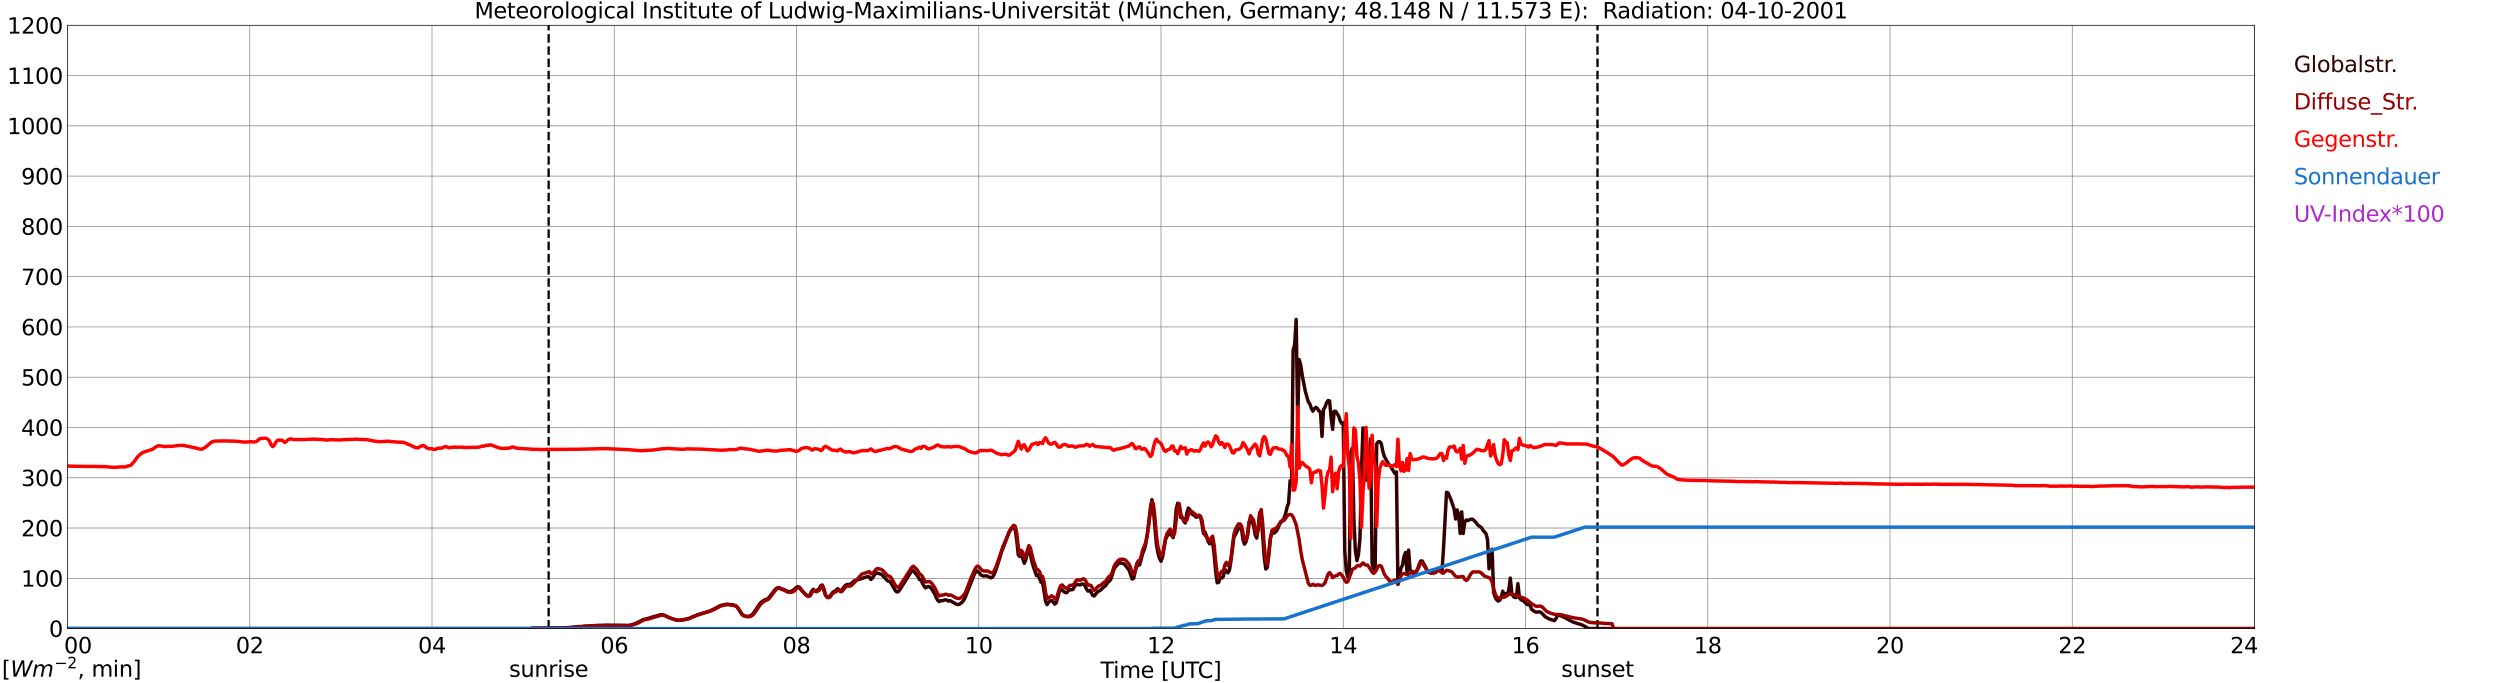 <?xml version="1.0" encoding="utf-8" standalone="no"?>
<!DOCTYPE svg PUBLIC "-//W3C//DTD SVG 1.1//EN"
  "http://www.w3.org/Graphics/SVG/1.1/DTD/svg11.dtd">
<svg xmlns:xlink="http://www.w3.org/1999/xlink" width="1085.4pt" height="296.64pt" viewBox="0 0 1085.4 296.64" xmlns="http://www.w3.org/2000/svg" version="1.1">
 <defs>
  <style type="text/css">*{stroke-linejoin: round; stroke-linecap: butt}</style>
 </defs>
 <g id="figure_1">
  <g id="patch_1">
   <path d="M 0 296.64 
L 1085.4 296.64 
L 1085.4 0 
L 0 0 
z
" style="fill: #ffffff"/>
  </g>
  <g id="axes_1">
   <g id="patch_2">
    <path d="M 29.306 272.909 
L 978.814 272.909 
L 978.814 10.976 
L 29.306 10.976 
z
" style="fill: #ffffff"/>
   </g>
   <g id="patch_3">
    <path d="M 978.814 272.909 
L 978.814 272.909 
L 978.814 10.976 
L 978.814 10.976 
z
" clip-path="url(#p5ff5f4934b)" style="fill: #d3d3d3; opacity: 0.25; stroke: #d3d3d3; stroke-linejoin: miter"/>
   </g>
   <g id="matplotlib.axis_1">
    <g id="xtick_1">
     <g id="line2d_1">
      <path d="M 29.306 272.909 
L 29.306 10.976 
" clip-path="url(#p5ff5f4934b)" style="fill: none; stroke: #808080; stroke-width: 0.3; stroke-linecap: square"/>
     </g>
     <g id="line2d_2"/>
     <g id="text_1">
      <!--    00 -->
      <g transform="translate(18.733 283.627) scale(0.095 -0.095)">
       <defs>
        <path id="DejaVuSans-20" transform="scale(0.016)"/>
        <path id="DejaVuSans-30" d="M 2034 4250 
Q 1547 4250 1301 3770 
Q 1056 3291 1056 2328 
Q 1056 1369 1301 889 
Q 1547 409 2034 409 
Q 2525 409 2770 889 
Q 3016 1369 3016 2328 
Q 3016 3291 2770 3770 
Q 2525 4250 2034 4250 
z
M 2034 4750 
Q 2819 4750 3233 4129 
Q 3647 3509 3647 2328 
Q 3647 1150 3233 529 
Q 2819 -91 2034 -91 
Q 1250 -91 836 529 
Q 422 1150 422 2328 
Q 422 3509 836 4129 
Q 1250 4750 2034 4750 
z
" transform="scale(0.016)"/>
       </defs>
       <use xlink:href="#DejaVuSans-20"/>
       <use xlink:href="#DejaVuSans-20" transform="translate(31.787 0)"/>
       <use xlink:href="#DejaVuSans-20" transform="translate(63.574 0)"/>
       <use xlink:href="#DejaVuSans-30" transform="translate(95.361 0)"/>
       <use xlink:href="#DejaVuSans-30" transform="translate(158.984 0)"/>
      </g>
     </g>
    </g>
    <g id="xtick_2">
     <g id="line2d_3">
      <path d="M 108.431 272.909 
L 108.431 10.976 
" clip-path="url(#p5ff5f4934b)" style="fill: none; stroke: #808080; stroke-width: 0.3; stroke-linecap: square"/>
     </g>
     <g id="line2d_4"/>
     <g id="text_2">
      <!-- 02 -->
      <g transform="translate(102.387 283.627) scale(0.095 -0.095)">
       <defs>
        <path id="DejaVuSans-32" d="M 1228 531 
L 3431 531 
L 3431 0 
L 469 0 
L 469 531 
Q 828 903 1448 1529 
Q 2069 2156 2228 2338 
Q 2531 2678 2651 2914 
Q 2772 3150 2772 3378 
Q 2772 3750 2511 3984 
Q 2250 4219 1831 4219 
Q 1534 4219 1204 4116 
Q 875 4013 500 3803 
L 500 4441 
Q 881 4594 1212 4672 
Q 1544 4750 1819 4750 
Q 2544 4750 2975 4387 
Q 3406 4025 3406 3419 
Q 3406 3131 3298 2873 
Q 3191 2616 2906 2266 
Q 2828 2175 2409 1742 
Q 1991 1309 1228 531 
z
" transform="scale(0.016)"/>
       </defs>
       <use xlink:href="#DejaVuSans-30"/>
       <use xlink:href="#DejaVuSans-32" transform="translate(63.623 0)"/>
      </g>
     </g>
    </g>
    <g id="xtick_3">
     <g id="line2d_5">
      <path d="M 187.557 272.909 
L 187.557 10.976 
" clip-path="url(#p5ff5f4934b)" style="fill: none; stroke: #808080; stroke-width: 0.3; stroke-linecap: square"/>
     </g>
     <g id="line2d_6"/>
     <g id="text_3">
      <!-- 04 -->
      <g transform="translate(181.513 283.627) scale(0.095 -0.095)">
       <defs>
        <path id="DejaVuSans-34" d="M 2419 4116 
L 825 1625 
L 2419 1625 
L 2419 4116 
z
M 2253 4666 
L 3047 4666 
L 3047 1625 
L 3713 1625 
L 3713 1100 
L 3047 1100 
L 3047 0 
L 2419 0 
L 2419 1100 
L 313 1100 
L 313 1709 
L 2253 4666 
z
" transform="scale(0.016)"/>
       </defs>
       <use xlink:href="#DejaVuSans-30"/>
       <use xlink:href="#DejaVuSans-34" transform="translate(63.623 0)"/>
      </g>
     </g>
    </g>
    <g id="xtick_4">
     <g id="line2d_7">
      <path d="M 266.683 272.909 
L 266.683 10.976 
" clip-path="url(#p5ff5f4934b)" style="fill: none; stroke: #808080; stroke-width: 0.3; stroke-linecap: square"/>
     </g>
     <g id="line2d_8"/>
     <g id="text_4">
      <!-- 06 -->
      <g transform="translate(260.638 283.627) scale(0.095 -0.095)">
       <defs>
        <path id="DejaVuSans-36" d="M 2113 2584 
Q 1688 2584 1439 2293 
Q 1191 2003 1191 1497 
Q 1191 994 1439 701 
Q 1688 409 2113 409 
Q 2538 409 2786 701 
Q 3034 994 3034 1497 
Q 3034 2003 2786 2293 
Q 2538 2584 2113 2584 
z
M 3366 4563 
L 3366 3988 
Q 3128 4100 2886 4159 
Q 2644 4219 2406 4219 
Q 1781 4219 1451 3797 
Q 1122 3375 1075 2522 
Q 1259 2794 1537 2939 
Q 1816 3084 2150 3084 
Q 2853 3084 3261 2657 
Q 3669 2231 3669 1497 
Q 3669 778 3244 343 
Q 2819 -91 2113 -91 
Q 1303 -91 875 529 
Q 447 1150 447 2328 
Q 447 3434 972 4092 
Q 1497 4750 2381 4750 
Q 2619 4750 2861 4703 
Q 3103 4656 3366 4563 
z
" transform="scale(0.016)"/>
       </defs>
       <use xlink:href="#DejaVuSans-30"/>
       <use xlink:href="#DejaVuSans-36" transform="translate(63.623 0)"/>
      </g>
     </g>
    </g>
    <g id="xtick_5">
     <g id="line2d_9">
      <path d="M 345.808 272.909 
L 345.808 10.976 
" clip-path="url(#p5ff5f4934b)" style="fill: none; stroke: #808080; stroke-width: 0.3; stroke-linecap: square"/>
     </g>
     <g id="line2d_10"/>
     <g id="text_5">
      <!-- 08 -->
      <g transform="translate(339.764 283.627) scale(0.095 -0.095)">
       <defs>
        <path id="DejaVuSans-38" d="M 2034 2216 
Q 1584 2216 1326 1975 
Q 1069 1734 1069 1313 
Q 1069 891 1326 650 
Q 1584 409 2034 409 
Q 2484 409 2743 651 
Q 3003 894 3003 1313 
Q 3003 1734 2745 1975 
Q 2488 2216 2034 2216 
z
M 1403 2484 
Q 997 2584 770 2862 
Q 544 3141 544 3541 
Q 544 4100 942 4425 
Q 1341 4750 2034 4750 
Q 2731 4750 3128 4425 
Q 3525 4100 3525 3541 
Q 3525 3141 3298 2862 
Q 3072 2584 2669 2484 
Q 3125 2378 3379 2068 
Q 3634 1759 3634 1313 
Q 3634 634 3220 271 
Q 2806 -91 2034 -91 
Q 1263 -91 848 271 
Q 434 634 434 1313 
Q 434 1759 690 2068 
Q 947 2378 1403 2484 
z
M 1172 3481 
Q 1172 3119 1398 2916 
Q 1625 2713 2034 2713 
Q 2441 2713 2670 2916 
Q 2900 3119 2900 3481 
Q 2900 3844 2670 4047 
Q 2441 4250 2034 4250 
Q 1625 4250 1398 4047 
Q 1172 3844 1172 3481 
z
" transform="scale(0.016)"/>
       </defs>
       <use xlink:href="#DejaVuSans-30"/>
       <use xlink:href="#DejaVuSans-38" transform="translate(63.623 0)"/>
      </g>
     </g>
    </g>
    <g id="xtick_6">
     <g id="line2d_11">
      <path d="M 424.934 272.909 
L 424.934 10.976 
" clip-path="url(#p5ff5f4934b)" style="fill: none; stroke: #808080; stroke-width: 0.3; stroke-linecap: square"/>
     </g>
     <g id="line2d_12"/>
     <g id="text_6">
      <!-- 10 -->
      <g transform="translate(418.89 283.627) scale(0.095 -0.095)">
       <defs>
        <path id="DejaVuSans-31" d="M 794 531 
L 1825 531 
L 1825 4091 
L 703 3866 
L 703 4441 
L 1819 4666 
L 2450 4666 
L 2450 531 
L 3481 531 
L 3481 0 
L 794 0 
L 794 531 
z
" transform="scale(0.016)"/>
       </defs>
       <use xlink:href="#DejaVuSans-31"/>
       <use xlink:href="#DejaVuSans-30" transform="translate(63.623 0)"/>
      </g>
     </g>
    </g>
    <g id="xtick_7">
     <g id="line2d_13">
      <path d="M 504.06 272.909 
L 504.06 10.976 
" clip-path="url(#p5ff5f4934b)" style="fill: none; stroke: #808080; stroke-width: 0.3; stroke-linecap: square"/>
     </g>
     <g id="line2d_14"/>
     <g id="text_7">
      <!-- 12 -->
      <g transform="translate(498.015 283.627) scale(0.095 -0.095)">
       <use xlink:href="#DejaVuSans-31"/>
       <use xlink:href="#DejaVuSans-32" transform="translate(63.623 0)"/>
      </g>
     </g>
    </g>
    <g id="xtick_8">
     <g id="line2d_15">
      <path d="M 583.185 272.909 
L 583.185 10.976 
" clip-path="url(#p5ff5f4934b)" style="fill: none; stroke: #808080; stroke-width: 0.3; stroke-linecap: square"/>
     </g>
     <g id="line2d_16"/>
     <g id="text_8">
      <!-- 14 -->
      <g transform="translate(577.141 283.627) scale(0.095 -0.095)">
       <use xlink:href="#DejaVuSans-31"/>
       <use xlink:href="#DejaVuSans-34" transform="translate(63.623 0)"/>
      </g>
     </g>
    </g>
    <g id="xtick_9">
     <g id="line2d_17">
      <path d="M 662.311 272.909 
L 662.311 10.976 
" clip-path="url(#p5ff5f4934b)" style="fill: none; stroke: #808080; stroke-width: 0.3; stroke-linecap: square"/>
     </g>
     <g id="line2d_18"/>
     <g id="text_9">
      <!-- 16 -->
      <g transform="translate(656.267 283.627) scale(0.095 -0.095)">
       <use xlink:href="#DejaVuSans-31"/>
       <use xlink:href="#DejaVuSans-36" transform="translate(63.623 0)"/>
      </g>
     </g>
    </g>
    <g id="xtick_10">
     <g id="line2d_19">
      <path d="M 741.437 272.909 
L 741.437 10.976 
" clip-path="url(#p5ff5f4934b)" style="fill: none; stroke: #808080; stroke-width: 0.3; stroke-linecap: square"/>
     </g>
     <g id="line2d_20"/>
     <g id="text_10">
      <!-- 18 -->
      <g transform="translate(735.392 283.627) scale(0.095 -0.095)">
       <use xlink:href="#DejaVuSans-31"/>
       <use xlink:href="#DejaVuSans-38" transform="translate(63.623 0)"/>
      </g>
     </g>
    </g>
    <g id="xtick_11">
     <g id="line2d_21">
      <path d="M 820.562 272.909 
L 820.562 10.976 
" clip-path="url(#p5ff5f4934b)" style="fill: none; stroke: #808080; stroke-width: 0.3; stroke-linecap: square"/>
     </g>
     <g id="line2d_22"/>
     <g id="text_11">
      <!-- 20 -->
      <g transform="translate(814.518 283.627) scale(0.095 -0.095)">
       <use xlink:href="#DejaVuSans-32"/>
       <use xlink:href="#DejaVuSans-30" transform="translate(63.623 0)"/>
      </g>
     </g>
    </g>
    <g id="xtick_12">
     <g id="line2d_23">
      <path d="M 899.688 272.909 
L 899.688 10.976 
" clip-path="url(#p5ff5f4934b)" style="fill: none; stroke: #808080; stroke-width: 0.3; stroke-linecap: square"/>
     </g>
     <g id="line2d_24"/>
     <g id="text_12">
      <!-- 22 -->
      <g transform="translate(893.644 283.627) scale(0.095 -0.095)">
       <use xlink:href="#DejaVuSans-32"/>
       <use xlink:href="#DejaVuSans-32" transform="translate(63.623 0)"/>
      </g>
     </g>
    </g>
    <g id="xtick_13">
     <g id="line2d_25">
      <path d="M 978.814 272.909 
L 978.814 10.976 
" clip-path="url(#p5ff5f4934b)" style="fill: none; stroke: #808080; stroke-width: 0.3; stroke-linecap: square"/>
     </g>
     <g id="line2d_26"/>
     <g id="text_13">
      <!-- 24    -->
      <g transform="translate(968.241 283.627) scale(0.095 -0.095)">
       <use xlink:href="#DejaVuSans-32"/>
       <use xlink:href="#DejaVuSans-34" transform="translate(63.623 0)"/>
       <use xlink:href="#DejaVuSans-20" transform="translate(127.246 0)"/>
       <use xlink:href="#DejaVuSans-20" transform="translate(159.033 0)"/>
       <use xlink:href="#DejaVuSans-20" transform="translate(190.82 0)"/>
      </g>
     </g>
    </g>
    <g id="text_14">
     <!-- Time [UTC] -->
     <g transform="translate(477.806 294.322) scale(0.095 -0.095)">
      <defs>
       <path id="DejaVuSans-54" d="M -19 4666 
L 3928 4666 
L 3928 4134 
L 2272 4134 
L 2272 0 
L 1638 0 
L 1638 4134 
L -19 4134 
L -19 4666 
z
" transform="scale(0.016)"/>
       <path id="DejaVuSans-69" d="M 603 3500 
L 1178 3500 
L 1178 0 
L 603 0 
L 603 3500 
z
M 603 4863 
L 1178 4863 
L 1178 4134 
L 603 4134 
L 603 4863 
z
" transform="scale(0.016)"/>
       <path id="DejaVuSans-6d" d="M 3328 2828 
Q 3544 3216 3844 3400 
Q 4144 3584 4550 3584 
Q 5097 3584 5394 3201 
Q 5691 2819 5691 2113 
L 5691 0 
L 5113 0 
L 5113 2094 
Q 5113 2597 4934 2840 
Q 4756 3084 4391 3084 
Q 3944 3084 3684 2787 
Q 3425 2491 3425 1978 
L 3425 0 
L 2847 0 
L 2847 2094 
Q 2847 2600 2669 2842 
Q 2491 3084 2119 3084 
Q 1678 3084 1418 2786 
Q 1159 2488 1159 1978 
L 1159 0 
L 581 0 
L 581 3500 
L 1159 3500 
L 1159 2956 
Q 1356 3278 1631 3431 
Q 1906 3584 2284 3584 
Q 2666 3584 2933 3390 
Q 3200 3197 3328 2828 
z
" transform="scale(0.016)"/>
       <path id="DejaVuSans-65" d="M 3597 1894 
L 3597 1613 
L 953 1613 
Q 991 1019 1311 708 
Q 1631 397 2203 397 
Q 2534 397 2845 478 
Q 3156 559 3463 722 
L 3463 178 
Q 3153 47 2828 -22 
Q 2503 -91 2169 -91 
Q 1331 -91 842 396 
Q 353 884 353 1716 
Q 353 2575 817 3079 
Q 1281 3584 2069 3584 
Q 2775 3584 3186 3129 
Q 3597 2675 3597 1894 
z
M 3022 2063 
Q 3016 2534 2758 2815 
Q 2500 3097 2075 3097 
Q 1594 3097 1305 2825 
Q 1016 2553 972 2059 
L 3022 2063 
z
" transform="scale(0.016)"/>
       <path id="DejaVuSans-5b" d="M 550 4863 
L 1875 4863 
L 1875 4416 
L 1125 4416 
L 1125 -397 
L 1875 -397 
L 1875 -844 
L 550 -844 
L 550 4863 
z
" transform="scale(0.016)"/>
       <path id="DejaVuSans-55" d="M 556 4666 
L 1191 4666 
L 1191 1831 
Q 1191 1081 1462 751 
Q 1734 422 2344 422 
Q 2950 422 3222 751 
Q 3494 1081 3494 1831 
L 3494 4666 
L 4128 4666 
L 4128 1753 
Q 4128 841 3676 375 
Q 3225 -91 2344 -91 
Q 1459 -91 1007 375 
Q 556 841 556 1753 
L 556 4666 
z
" transform="scale(0.016)"/>
       <path id="DejaVuSans-43" d="M 4122 4306 
L 4122 3641 
Q 3803 3938 3442 4084 
Q 3081 4231 2675 4231 
Q 1875 4231 1450 3742 
Q 1025 3253 1025 2328 
Q 1025 1406 1450 917 
Q 1875 428 2675 428 
Q 3081 428 3442 575 
Q 3803 722 4122 1019 
L 4122 359 
Q 3791 134 3420 21 
Q 3050 -91 2638 -91 
Q 1578 -91 968 557 
Q 359 1206 359 2328 
Q 359 3453 968 4101 
Q 1578 4750 2638 4750 
Q 3056 4750 3426 4639 
Q 3797 4528 4122 4306 
z
" transform="scale(0.016)"/>
       <path id="DejaVuSans-5d" d="M 1947 4863 
L 1947 -844 
L 622 -844 
L 622 -397 
L 1369 -397 
L 1369 4416 
L 622 4416 
L 622 4863 
L 1947 4863 
z
" transform="scale(0.016)"/>
      </defs>
      <use xlink:href="#DejaVuSans-54"/>
      <use xlink:href="#DejaVuSans-69" transform="translate(57.959 0)"/>
      <use xlink:href="#DejaVuSans-6d" transform="translate(85.742 0)"/>
      <use xlink:href="#DejaVuSans-65" transform="translate(183.154 0)"/>
      <use xlink:href="#DejaVuSans-20" transform="translate(244.678 0)"/>
      <use xlink:href="#DejaVuSans-5b" transform="translate(276.465 0)"/>
      <use xlink:href="#DejaVuSans-55" transform="translate(315.479 0)"/>
      <use xlink:href="#DejaVuSans-54" transform="translate(388.672 0)"/>
      <use xlink:href="#DejaVuSans-43" transform="translate(443.881 0)"/>
      <use xlink:href="#DejaVuSans-5d" transform="translate(513.705 0)"/>
     </g>
    </g>
   </g>
   <g id="matplotlib.axis_2">
    <g id="ytick_1">
     <g id="line2d_27">
      <path d="M 29.306 272.909 
L 978.814 272.909 
" clip-path="url(#p5ff5f4934b)" style="fill: none; stroke: #808080; stroke-width: 0.3; stroke-linecap: square"/>
     </g>
     <g id="line2d_28"/>
     <g id="text_15">
      <!-- 0 -->
      <g transform="translate(21.261 276.518) scale(0.095 -0.095)">
       <use xlink:href="#DejaVuSans-30"/>
      </g>
     </g>
    </g>
    <g id="ytick_2">
     <g id="line2d_29">
      <path d="M 29.306 251.081 
L 978.814 251.081 
" clip-path="url(#p5ff5f4934b)" style="fill: none; stroke: #808080; stroke-width: 0.3; stroke-linecap: square"/>
     </g>
     <g id="line2d_30"/>
     <g id="text_16">
      <!-- 100 -->
      <g transform="translate(9.173 254.69) scale(0.095 -0.095)">
       <use xlink:href="#DejaVuSans-31"/>
       <use xlink:href="#DejaVuSans-30" transform="translate(63.623 0)"/>
       <use xlink:href="#DejaVuSans-30" transform="translate(127.246 0)"/>
      </g>
     </g>
    </g>
    <g id="ytick_3">
     <g id="line2d_31">
      <path d="M 29.306 229.253 
L 978.814 229.253 
" clip-path="url(#p5ff5f4934b)" style="fill: none; stroke: #808080; stroke-width: 0.3; stroke-linecap: square"/>
     </g>
     <g id="line2d_32"/>
     <g id="text_17">
      <!-- 200 -->
      <g transform="translate(9.173 232.863) scale(0.095 -0.095)">
       <use xlink:href="#DejaVuSans-32"/>
       <use xlink:href="#DejaVuSans-30" transform="translate(63.623 0)"/>
       <use xlink:href="#DejaVuSans-30" transform="translate(127.246 0)"/>
      </g>
     </g>
    </g>
    <g id="ytick_4">
     <g id="line2d_33">
      <path d="M 29.306 207.426 
L 978.814 207.426 
" clip-path="url(#p5ff5f4934b)" style="fill: none; stroke: #808080; stroke-width: 0.3; stroke-linecap: square"/>
     </g>
     <g id="line2d_34"/>
     <g id="text_18">
      <!-- 300 -->
      <g transform="translate(9.173 211.035) scale(0.095 -0.095)">
       <defs>
        <path id="DejaVuSans-33" d="M 2597 2516 
Q 3050 2419 3304 2112 
Q 3559 1806 3559 1356 
Q 3559 666 3084 287 
Q 2609 -91 1734 -91 
Q 1441 -91 1130 -33 
Q 819 25 488 141 
L 488 750 
Q 750 597 1062 519 
Q 1375 441 1716 441 
Q 2309 441 2620 675 
Q 2931 909 2931 1356 
Q 2931 1769 2642 2001 
Q 2353 2234 1838 2234 
L 1294 2234 
L 1294 2753 
L 1863 2753 
Q 2328 2753 2575 2939 
Q 2822 3125 2822 3475 
Q 2822 3834 2567 4026 
Q 2313 4219 1838 4219 
Q 1578 4219 1281 4162 
Q 984 4106 628 3988 
L 628 4550 
Q 988 4650 1302 4700 
Q 1616 4750 1894 4750 
Q 2613 4750 3031 4423 
Q 3450 4097 3450 3541 
Q 3450 3153 3228 2886 
Q 3006 2619 2597 2516 
z
" transform="scale(0.016)"/>
       </defs>
       <use xlink:href="#DejaVuSans-33"/>
       <use xlink:href="#DejaVuSans-30" transform="translate(63.623 0)"/>
       <use xlink:href="#DejaVuSans-30" transform="translate(127.246 0)"/>
      </g>
     </g>
    </g>
    <g id="ytick_5">
     <g id="line2d_35">
      <path d="M 29.306 185.598 
L 978.814 185.598 
" clip-path="url(#p5ff5f4934b)" style="fill: none; stroke: #808080; stroke-width: 0.3; stroke-linecap: square"/>
     </g>
     <g id="line2d_36"/>
     <g id="text_19">
      <!-- 400 -->
      <g transform="translate(9.173 189.207) scale(0.095 -0.095)">
       <use xlink:href="#DejaVuSans-34"/>
       <use xlink:href="#DejaVuSans-30" transform="translate(63.623 0)"/>
       <use xlink:href="#DejaVuSans-30" transform="translate(127.246 0)"/>
      </g>
     </g>
    </g>
    <g id="ytick_6">
     <g id="line2d_37">
      <path d="M 29.306 163.77 
L 978.814 163.77 
" clip-path="url(#p5ff5f4934b)" style="fill: none; stroke: #808080; stroke-width: 0.3; stroke-linecap: square"/>
     </g>
     <g id="line2d_38"/>
     <g id="text_20">
      <!-- 500 -->
      <g transform="translate(9.173 167.379) scale(0.095 -0.095)">
       <defs>
        <path id="DejaVuSans-35" d="M 691 4666 
L 3169 4666 
L 3169 4134 
L 1269 4134 
L 1269 2991 
Q 1406 3038 1543 3061 
Q 1681 3084 1819 3084 
Q 2600 3084 3056 2656 
Q 3513 2228 3513 1497 
Q 3513 744 3044 326 
Q 2575 -91 1722 -91 
Q 1428 -91 1123 -41 
Q 819 9 494 109 
L 494 744 
Q 775 591 1075 516 
Q 1375 441 1709 441 
Q 2250 441 2565 725 
Q 2881 1009 2881 1497 
Q 2881 1984 2565 2268 
Q 2250 2553 1709 2553 
Q 1456 2553 1204 2497 
Q 953 2441 691 2322 
L 691 4666 
z
" transform="scale(0.016)"/>
       </defs>
       <use xlink:href="#DejaVuSans-35"/>
       <use xlink:href="#DejaVuSans-30" transform="translate(63.623 0)"/>
       <use xlink:href="#DejaVuSans-30" transform="translate(127.246 0)"/>
      </g>
     </g>
    </g>
    <g id="ytick_7">
     <g id="line2d_39">
      <path d="M 29.306 141.942 
L 978.814 141.942 
" clip-path="url(#p5ff5f4934b)" style="fill: none; stroke: #808080; stroke-width: 0.3; stroke-linecap: square"/>
     </g>
     <g id="line2d_40"/>
     <g id="text_21">
      <!-- 600 -->
      <g transform="translate(9.173 145.551) scale(0.095 -0.095)">
       <use xlink:href="#DejaVuSans-36"/>
       <use xlink:href="#DejaVuSans-30" transform="translate(63.623 0)"/>
       <use xlink:href="#DejaVuSans-30" transform="translate(127.246 0)"/>
      </g>
     </g>
    </g>
    <g id="ytick_8">
     <g id="line2d_41">
      <path d="M 29.306 120.114 
L 978.814 120.114 
" clip-path="url(#p5ff5f4934b)" style="fill: none; stroke: #808080; stroke-width: 0.3; stroke-linecap: square"/>
     </g>
     <g id="line2d_42"/>
     <g id="text_22">
      <!-- 700 -->
      <g transform="translate(9.173 123.724) scale(0.095 -0.095)">
       <defs>
        <path id="DejaVuSans-37" d="M 525 4666 
L 3525 4666 
L 3525 4397 
L 1831 0 
L 1172 0 
L 2766 4134 
L 525 4134 
L 525 4666 
z
" transform="scale(0.016)"/>
       </defs>
       <use xlink:href="#DejaVuSans-37"/>
       <use xlink:href="#DejaVuSans-30" transform="translate(63.623 0)"/>
       <use xlink:href="#DejaVuSans-30" transform="translate(127.246 0)"/>
      </g>
     </g>
    </g>
    <g id="ytick_9">
     <g id="line2d_43">
      <path d="M 29.306 98.287 
L 978.814 98.287 
" clip-path="url(#p5ff5f4934b)" style="fill: none; stroke: #808080; stroke-width: 0.3; stroke-linecap: square"/>
     </g>
     <g id="line2d_44"/>
     <g id="text_23">
      <!-- 800 -->
      <g transform="translate(9.173 101.896) scale(0.095 -0.095)">
       <use xlink:href="#DejaVuSans-38"/>
       <use xlink:href="#DejaVuSans-30" transform="translate(63.623 0)"/>
       <use xlink:href="#DejaVuSans-30" transform="translate(127.246 0)"/>
      </g>
     </g>
    </g>
    <g id="ytick_10">
     <g id="line2d_45">
      <path d="M 29.306 76.459 
L 978.814 76.459 
" clip-path="url(#p5ff5f4934b)" style="fill: none; stroke: #808080; stroke-width: 0.3; stroke-linecap: square"/>
     </g>
     <g id="line2d_46"/>
     <g id="text_24">
      <!-- 900 -->
      <g transform="translate(9.173 80.068) scale(0.095 -0.095)">
       <defs>
        <path id="DejaVuSans-39" d="M 703 97 
L 703 672 
Q 941 559 1184 500 
Q 1428 441 1663 441 
Q 2288 441 2617 861 
Q 2947 1281 2994 2138 
Q 2813 1869 2534 1725 
Q 2256 1581 1919 1581 
Q 1219 1581 811 2004 
Q 403 2428 403 3163 
Q 403 3881 828 4315 
Q 1253 4750 1959 4750 
Q 2769 4750 3195 4129 
Q 3622 3509 3622 2328 
Q 3622 1225 3098 567 
Q 2575 -91 1691 -91 
Q 1453 -91 1209 -44 
Q 966 3 703 97 
z
M 1959 2075 
Q 2384 2075 2632 2365 
Q 2881 2656 2881 3163 
Q 2881 3666 2632 3958 
Q 2384 4250 1959 4250 
Q 1534 4250 1286 3958 
Q 1038 3666 1038 3163 
Q 1038 2656 1286 2365 
Q 1534 2075 1959 2075 
z
" transform="scale(0.016)"/>
       </defs>
       <use xlink:href="#DejaVuSans-39"/>
       <use xlink:href="#DejaVuSans-30" transform="translate(63.623 0)"/>
       <use xlink:href="#DejaVuSans-30" transform="translate(127.246 0)"/>
      </g>
     </g>
    </g>
    <g id="ytick_11">
     <g id="line2d_47">
      <path d="M 29.306 54.631 
L 978.814 54.631 
" clip-path="url(#p5ff5f4934b)" style="fill: none; stroke: #808080; stroke-width: 0.3; stroke-linecap: square"/>
     </g>
     <g id="line2d_48"/>
     <g id="text_25">
      <!-- 1000 -->
      <g transform="translate(3.128 58.24) scale(0.095 -0.095)">
       <use xlink:href="#DejaVuSans-31"/>
       <use xlink:href="#DejaVuSans-30" transform="translate(63.623 0)"/>
       <use xlink:href="#DejaVuSans-30" transform="translate(127.246 0)"/>
       <use xlink:href="#DejaVuSans-30" transform="translate(190.869 0)"/>
      </g>
     </g>
    </g>
    <g id="ytick_12">
     <g id="line2d_49">
      <path d="M 29.306 32.803 
L 978.814 32.803 
" clip-path="url(#p5ff5f4934b)" style="fill: none; stroke: #808080; stroke-width: 0.3; stroke-linecap: square"/>
     </g>
     <g id="line2d_50"/>
     <g id="text_26">
      <!-- 1100 -->
      <g transform="translate(3.128 36.413) scale(0.095 -0.095)">
       <use xlink:href="#DejaVuSans-31"/>
       <use xlink:href="#DejaVuSans-31" transform="translate(63.623 0)"/>
       <use xlink:href="#DejaVuSans-30" transform="translate(127.246 0)"/>
       <use xlink:href="#DejaVuSans-30" transform="translate(190.869 0)"/>
      </g>
     </g>
    </g>
    <g id="ytick_13">
     <g id="line2d_51">
      <path d="M 29.306 10.976 
L 978.814 10.976 
" clip-path="url(#p5ff5f4934b)" style="fill: none; stroke: #808080; stroke-width: 0.3; stroke-linecap: square"/>
     </g>
     <g id="line2d_52"/>
     <g id="text_27">
      <!-- 1200 -->
      <g transform="translate(3.128 14.585) scale(0.095 -0.095)">
       <use xlink:href="#DejaVuSans-31"/>
       <use xlink:href="#DejaVuSans-32" transform="translate(63.623 0)"/>
       <use xlink:href="#DejaVuSans-30" transform="translate(127.246 0)"/>
       <use xlink:href="#DejaVuSans-30" transform="translate(190.869 0)"/>
      </g>
     </g>
    </g>
   </g>
   <g id="line2d_53">
    <path d="M 238.198 272.909 
L 238.198 10.976 
" clip-path="url(#p5ff5f4934b)" style="fill: none; stroke-dasharray: 3.7,1.6; stroke-dashoffset: 0; stroke: #000000"/>
   </g>
   <g id="line2d_54">
    <path d="M 693.566 272.909 
L 693.566 10.976 
" clip-path="url(#p5ff5f4934b)" style="fill: none; stroke-dasharray: 3.7,1.6; stroke-dashoffset: 0; stroke: #000000"/>
   </g>
   <g id="line2d_55">
    <path d="M 29.306 272.909 
L 230.417 272.909 
L 231.076 272.717 
L 240.967 272.594 
L 246.901 272.479 
L 253.495 271.907 
L 259.43 271.547 
L 260.748 271.531 
L 263.386 271.462 
L 266.683 271.47 
L 270.639 271.481 
L 272.617 271.558 
L 273.936 271.348 
L 275.255 270.931 
L 277.233 270.058 
L 279.211 268.995 
L 280.53 268.692 
L 281.849 268.364 
L 283.167 267.904 
L 285.805 267.216 
L 286.464 266.948 
L 287.124 266.841 
L 287.783 266.911 
L 288.442 267.118 
L 291.08 268.382 
L 293.717 269.226 
L 295.036 269.272 
L 297.674 268.864 
L 298.992 268.535 
L 302.949 266.902 
L 308.224 265.254 
L 310.202 264.291 
L 312.839 262.903 
L 314.158 262.586 
L 315.477 262.32 
L 318.114 262.578 
L 318.774 262.709 
L 319.433 262.992 
L 320.093 263.632 
L 322.071 266.69 
L 322.73 267.19 
L 323.39 267.452 
L 324.708 267.626 
L 325.368 267.5 
L 326.027 267.231 
L 326.686 266.684 
L 327.346 265.902 
L 329.983 261.986 
L 330.643 261.318 
L 331.961 260.495 
L 333.28 259.985 
L 333.94 259.297 
L 336.577 255.907 
L 337.236 255.351 
L 337.896 255.134 
L 338.555 255.261 
L 339.215 255.702 
L 339.874 255.783 
L 340.533 256.062 
L 341.193 256.486 
L 341.852 256.75 
L 342.512 256.763 
L 343.171 256.907 
L 344.49 256.184 
L 345.808 254.934 
L 346.468 254.724 
L 347.127 254.982 
L 347.787 255.957 
L 349.105 257.435 
L 350.424 258.579 
L 351.083 258.642 
L 351.743 258.105 
L 352.402 256.647 
L 353.062 255.853 
L 353.721 256.403 
L 354.38 256.403 
L 355.04 256.067 
L 355.699 255.573 
L 356.359 254.266 
L 357.018 253.997 
L 358.337 258.341 
L 358.996 259.192 
L 359.655 259.362 
L 360.315 258.858 
L 361.634 257.066 
L 362.952 256.339 
L 363.612 255.608 
L 364.271 256.003 
L 364.93 256.78 
L 365.59 256.084 
L 366.249 255.073 
L 366.909 254.279 
L 367.568 253.807 
L 368.887 253.748 
L 369.546 253.366 
L 370.865 252.151 
L 374.162 251.177 
L 376.799 250.243 
L 377.459 250.603 
L 378.118 251.572 
L 378.777 250.965 
L 379.437 249.883 
L 380.096 249.025 
L 380.756 248.724 
L 382.734 249.385 
L 385.371 252.216 
L 386.031 252.319 
L 386.69 252.891 
L 388.668 256.339 
L 389.328 256.992 
L 389.987 256.87 
L 390.646 256.056 
L 395.262 248.719 
L 395.921 247.84 
L 396.581 247.805 
L 398.559 250.354 
L 399.218 251.666 
L 399.878 251.69 
L 400.537 253.312 
L 401.196 254.484 
L 401.856 255.257 
L 402.515 254.807 
L 403.175 254.615 
L 403.834 254.94 
L 404.493 255.698 
L 405.812 257.878 
L 406.471 259.428 
L 407.131 260.65 
L 407.79 261.165 
L 408.45 260.783 
L 409.109 260.816 
L 410.428 260.404 
L 411.087 260.572 
L 411.746 260.967 
L 412.406 260.733 
L 414.384 261.853 
L 415.043 262.22 
L 415.703 262.434 
L 416.362 262.416 
L 417.022 262.043 
L 417.681 261.467 
L 418.34 260.683 
L 419 259.504 
L 422.956 249.461 
L 423.615 248.291 
L 424.275 247.912 
L 424.934 248.416 
L 425.593 249.245 
L 426.253 249.848 
L 426.912 250.084 
L 428.231 250.001 
L 428.89 250.195 
L 429.55 250.61 
L 430.209 250.874 
L 430.869 250.586 
L 431.528 249.619 
L 432.187 248.054 
L 434.165 241.918 
L 434.825 239.65 
L 438.122 231.034 
L 438.781 230.017 
L 439.44 229.362 
L 440.1 229.14 
L 440.759 230.037 
L 441.419 234.433 
L 442.078 240.874 
L 442.737 241.612 
L 443.397 239.844 
L 444.056 242.562 
L 444.716 244.559 
L 445.375 242.965 
L 446.034 239.886 
L 446.694 238.956 
L 447.353 240.811 
L 448.012 243.758 
L 448.672 246.093 
L 449.991 249.872 
L 450.65 249.516 
L 451.969 252.786 
L 452.628 252.875 
L 453.287 256.667 
L 453.947 261.146 
L 454.606 262.488 
L 455.266 261.449 
L 455.925 260.93 
L 456.584 260.694 
L 457.244 261.377 
L 457.903 262.301 
L 458.563 261.759 
L 459.881 256.97 
L 460.541 255.781 
L 461.2 256.195 
L 461.859 256.835 
L 462.519 257.293 
L 463.178 257.276 
L 463.838 256.429 
L 464.497 256.018 
L 465.156 256.086 
L 465.816 255.896 
L 466.475 254.772 
L 467.134 253.875 
L 467.794 253.681 
L 468.453 253.921 
L 469.113 253.912 
L 469.772 253.543 
L 470.431 253.648 
L 471.091 254.338 
L 471.75 255.857 
L 472.409 256.643 
L 473.069 256.346 
L 473.728 257.103 
L 474.388 258.459 
L 475.047 258.747 
L 476.366 257.127 
L 477.025 256.651 
L 477.685 256.335 
L 479.003 254.988 
L 479.663 254.589 
L 480.322 253.823 
L 480.981 252.729 
L 481.641 252.336 
L 482.3 251.435 
L 483.619 247.163 
L 484.278 246.102 
L 485.597 244.692 
L 486.256 244.336 
L 487.575 244.629 
L 488.235 245.041 
L 490.213 247.53 
L 491.532 251.398 
L 492.191 251.09 
L 492.85 248.195 
L 493.51 245.882 
L 494.828 245.12 
L 496.147 240.13 
L 496.807 238.689 
L 497.466 236.066 
L 498.125 231.89 
L 499.444 220.594 
L 500.103 216.947 
L 500.763 221.352 
L 502.082 236.478 
L 502.741 240.148 
L 503.4 242.429 
L 504.06 243.695 
L 504.719 241.844 
L 506.038 234.204 
L 506.697 232.835 
L 508.016 230.866 
L 508.675 232.562 
L 509.335 233.411 
L 509.994 229.048 
L 510.654 221.072 
L 511.313 218.468 
L 511.972 220.297 
L 512.632 224.693 
L 513.291 224.691 
L 513.95 226.272 
L 514.61 227.051 
L 515.269 222.89 
L 515.929 220.583 
L 516.588 221.258 
L 517.247 222.742 
L 517.907 223.517 
L 518.566 223.74 
L 519.226 224.521 
L 519.885 224.46 
L 520.544 223.681 
L 521.204 224.329 
L 521.863 227.52 
L 522.522 231.6 
L 523.182 231.054 
L 523.841 232.728 
L 524.501 235.016 
L 525.16 236.109 
L 525.819 234.138 
L 526.479 235.444 
L 527.138 240.767 
L 527.797 248.322 
L 528.457 253.028 
L 529.116 252.832 
L 529.776 250.658 
L 530.435 250.965 
L 531.094 250.343 
L 531.754 247.106 
L 533.073 248.697 
L 533.732 247.674 
L 534.391 243.869 
L 535.71 233.158 
L 536.369 232.117 
L 537.688 229.487 
L 538.348 229.236 
L 539.007 229.565 
L 539.666 234.328 
L 540.326 236.243 
L 540.985 235.177 
L 541.644 232.388 
L 542.304 226.68 
L 542.963 225.929 
L 543.623 226.479 
L 544.282 228.234 
L 544.941 232.161 
L 545.601 233.628 
L 546.26 228.974 
L 546.919 222.611 
L 547.579 224.484 
L 548.898 242.169 
L 549.557 247.052 
L 550.216 246.377 
L 551.535 233.51 
L 552.195 231.582 
L 552.854 231.554 
L 553.513 231.207 
L 554.173 230.596 
L 554.832 229.338 
L 555.491 227.71 
L 556.151 226.765 
L 556.81 226.027 
L 557.47 224.899 
L 558.129 223.124 
L 558.788 220.252 
L 559.448 218.446 
L 560.107 208.702 
L 560.766 210.086 
L 561.426 152.018 
L 562.085 149.671 
L 562.745 138.686 
L 563.404 182.819 
L 564.063 156.15 
L 564.723 158.534 
L 565.382 162.986 
L 566.701 169.873 
L 568.02 174.474 
L 568.679 175.337 
L 569.338 177.327 
L 569.998 178.517 
L 570.657 177.382 
L 571.317 176.832 
L 571.976 177.382 
L 572.635 178.443 
L 573.295 178.866 
L 573.954 189.472 
L 574.613 177.759 
L 575.273 176.788 
L 575.932 174.848 
L 576.592 173.909 
L 577.251 174.055 
L 577.91 181.28 
L 578.57 186.432 
L 579.229 178.606 
L 579.889 178.547 
L 581.207 180.695 
L 581.867 182.714 
L 582.526 183.823 
L 583.185 183.585 
L 583.845 239.183 
L 584.504 247.877 
L 585.164 250.57 
L 585.823 246.973 
L 586.482 196.407 
L 587.142 194.495 
L 587.801 225.414 
L 588.46 239.06 
L 589.12 243.409 
L 589.779 240.774 
L 590.439 233.8 
L 591.098 204.223 
L 591.757 185.794 
L 592.417 186.79 
L 593.076 208.497 
L 593.736 203.601 
L 594.395 201.429 
L 595.054 190.533 
L 595.714 244.583 
L 596.373 247.3 
L 597.032 246.801 
L 597.692 192.716 
L 598.351 191.806 
L 599.011 191.723 
L 599.67 192.539 
L 600.329 195.754 
L 600.989 198.077 
L 602.307 200.528 
L 602.967 201.628 
L 603.626 202.106 
L 604.286 203.396 
L 605.604 205.581 
L 606.264 204.867 
L 606.923 253.694 
L 608.242 246.681 
L 608.901 245.391 
L 609.561 241.636 
L 610.22 239.872 
L 610.879 248.54 
L 611.539 238.86 
L 612.198 247.331 
L 612.858 248.272 
L 613.517 248.924 
L 614.176 249.053 
L 614.836 248.333 
L 615.495 246.934 
L 616.154 245.046 
L 616.814 243.564 
L 617.473 243.557 
L 618.792 245.943 
L 619.451 247.486 
L 620.111 248.37 
L 621.429 248.881 
L 622.748 248.704 
L 624.067 247.246 
L 624.726 247.311 
L 625.386 248.078 
L 626.045 247.99 
L 626.705 238.266 
L 628.023 213.718 
L 628.683 214 
L 630.001 217.093 
L 631.32 221.005 
L 631.98 225.342 
L 632.639 221.376 
L 633.298 223.589 
L 633.958 231.587 
L 634.617 222.218 
L 635.276 231.582 
L 635.936 226.488 
L 636.595 225.746 
L 637.255 226.018 
L 637.914 225.658 
L 638.573 225.442 
L 639.233 225.403 
L 639.892 225.89 
L 640.552 226.518 
L 641.211 227.474 
L 641.87 228.138 
L 643.189 229.063 
L 643.848 230.168 
L 645.167 231.715 
L 645.827 234.245 
L 646.486 246.956 
L 647.145 239.401 
L 647.805 238.456 
L 648.464 257.234 
L 649.123 259.201 
L 649.783 260.434 
L 650.442 260.945 
L 651.102 260.661 
L 651.761 259.452 
L 652.42 256.671 
L 653.08 258.223 
L 653.739 257.734 
L 654.399 257.942 
L 655.058 256.195 
L 655.717 250.974 
L 656.377 257.656 
L 657.036 259.015 
L 657.695 259.428 
L 658.355 259.349 
L 659.014 253.38 
L 659.674 259.493 
L 660.333 260.347 
L 660.992 260.646 
L 661.652 261.085 
L 662.97 262.466 
L 663.63 262.46 
L 664.289 262.774 
L 664.949 264.557 
L 666.267 265.496 
L 666.927 265.767 
L 668.246 265.642 
L 668.905 265.813 
L 669.564 266.369 
L 670.883 267.777 
L 672.202 268.53 
L 673.521 269.047 
L 674.839 269.46 
L 675.499 268.624 
L 676.158 267.338 
L 676.817 267.122 
L 678.136 267.559 
L 679.455 268.181 
L 682.752 269.988 
L 685.389 270.888 
L 686.049 271.001 
L 687.368 271.542 
L 689.346 272.732 
L 690.005 272.909 
L 978.154 272.909 
L 978.154 272.909 
" clip-path="url(#p5ff5f4934b)" style="fill: none; stroke: #330000; stroke-width: 1.5; stroke-linecap: square"/>
   </g>
   <g id="line2d_56">
    <path d="M 29.306 272.909 
L 230.417 272.909 
L 231.076 272.765 
L 235.692 272.71 
L 240.967 272.68 
L 246.901 272.533 
L 248.88 272.381 
L 250.198 272.162 
L 251.517 271.994 
L 252.176 272.145 
L 252.836 272.116 
L 254.155 271.887 
L 255.473 271.809 
L 258.77 271.623 
L 261.408 271.617 
L 263.386 271.51 
L 264.705 271.577 
L 271.298 271.643 
L 272.617 271.689 
L 273.936 271.525 
L 275.914 270.953 
L 277.233 270.407 
L 279.211 269.301 
L 279.87 269.054 
L 281.849 268.676 
L 283.827 268.008 
L 285.145 267.707 
L 287.124 267.057 
L 287.783 267.063 
L 289.102 267.467 
L 290.42 268.15 
L 293.717 269.235 
L 295.036 269.331 
L 296.355 269.187 
L 298.992 268.65 
L 300.971 267.753 
L 302.289 267.201 
L 304.927 266.367 
L 306.905 265.802 
L 308.224 265.394 
L 310.202 264.538 
L 312.839 263.145 
L 314.158 262.792 
L 316.136 262.471 
L 319.433 263.06 
L 320.093 263.521 
L 320.752 264.407 
L 322.071 266.574 
L 322.73 267.236 
L 323.39 267.578 
L 324.049 267.733 
L 325.368 267.753 
L 326.027 267.544 
L 326.686 267.111 
L 327.346 266.491 
L 328.665 264.61 
L 329.983 262.682 
L 330.643 261.912 
L 331.961 260.925 
L 333.28 260.393 
L 333.94 259.862 
L 336.577 256.372 
L 337.236 255.689 
L 337.896 255.385 
L 338.555 255.429 
L 341.193 256.61 
L 341.852 257.079 
L 343.83 257.119 
L 344.49 256.787 
L 345.149 256.326 
L 345.808 255.551 
L 346.468 255.202 
L 347.127 255.283 
L 349.765 258.249 
L 350.424 258.788 
L 351.083 258.956 
L 351.743 258.708 
L 353.062 256.309 
L 353.721 256.501 
L 354.38 256.948 
L 355.699 256.3 
L 357.018 254.174 
L 357.677 255.501 
L 358.337 257.937 
L 358.996 259.194 
L 359.655 259.541 
L 360.315 259.245 
L 361.634 257.527 
L 362.293 257.149 
L 362.952 256.961 
L 363.612 256.307 
L 364.271 256.167 
L 364.93 256.916 
L 365.59 256.78 
L 366.909 255.091 
L 367.568 254.554 
L 368.227 254.394 
L 368.887 254.462 
L 369.546 254.283 
L 370.865 253.011 
L 374.162 249.261 
L 377.459 248.187 
L 378.118 249.062 
L 378.777 249.175 
L 380.096 247.425 
L 380.756 246.87 
L 381.415 246.903 
L 382.734 247.255 
L 383.393 247.781 
L 385.371 249.974 
L 386.031 250.121 
L 386.69 250.529 
L 387.349 251.559 
L 388.668 254.017 
L 389.328 254.809 
L 389.987 254.955 
L 390.646 254.36 
L 395.921 246.196 
L 396.581 245.823 
L 397.899 247.032 
L 398.559 247.968 
L 399.218 249.195 
L 399.878 249.56 
L 400.537 250.348 
L 401.196 251.782 
L 401.856 252.698 
L 403.175 252.45 
L 403.834 252.624 
L 404.493 253.203 
L 405.812 255.143 
L 407.131 257.797 
L 407.79 258.771 
L 408.45 258.461 
L 409.768 258.271 
L 410.428 257.994 
L 411.087 258.064 
L 411.746 258.426 
L 412.406 258.306 
L 413.065 258.404 
L 414.384 259.21 
L 415.043 259.565 
L 415.703 259.792 
L 416.362 259.841 
L 417.022 259.596 
L 417.681 259.109 
L 418.34 258.435 
L 419 257.494 
L 419.659 255.99 
L 421.637 250.765 
L 422.956 247.818 
L 423.615 246.534 
L 424.275 245.81 
L 424.934 245.986 
L 426.253 247.532 
L 426.912 247.861 
L 428.89 247.936 
L 430.209 248.667 
L 430.869 248.687 
L 431.528 248.054 
L 432.187 246.715 
L 433.506 243.064 
L 435.484 237.144 
L 437.462 232.632 
L 438.122 230.936 
L 438.781 229.637 
L 440.1 228.033 
L 440.759 228.489 
L 441.419 231.333 
L 442.078 237.295 
L 442.737 240.741 
L 443.397 238.949 
L 444.056 239.796 
L 444.716 242.398 
L 445.375 241.763 
L 446.034 238.919 
L 446.694 236.867 
L 447.353 237.888 
L 448.672 243.385 
L 449.331 245.135 
L 449.991 247.32 
L 450.65 247.333 
L 451.309 248.169 
L 451.969 250.156 
L 452.628 250.249 
L 453.287 252.607 
L 453.947 257.184 
L 454.606 259.961 
L 456.584 258.697 
L 457.244 259.059 
L 457.903 259.854 
L 458.563 260.155 
L 459.881 255.772 
L 460.541 254.207 
L 461.2 253.964 
L 461.859 254.72 
L 462.519 255.202 
L 463.178 255.468 
L 463.838 254.91 
L 464.497 254.133 
L 465.816 254.091 
L 466.475 253.262 
L 467.134 252.17 
L 467.794 251.714 
L 469.113 251.939 
L 469.772 251.487 
L 470.431 251.275 
L 471.091 251.705 
L 472.409 254.093 
L 473.069 253.993 
L 473.728 254.211 
L 474.388 255.477 
L 475.047 256.296 
L 475.706 255.761 
L 476.366 254.925 
L 477.025 254.39 
L 477.685 254.152 
L 478.344 253.709 
L 479.003 253.078 
L 480.322 252.072 
L 480.981 250.882 
L 481.641 250.225 
L 482.3 249.741 
L 482.96 248.235 
L 483.619 246.1 
L 484.278 244.764 
L 485.597 243.273 
L 486.256 242.821 
L 487.575 242.804 
L 488.235 242.979 
L 488.894 243.409 
L 490.213 244.934 
L 490.872 246.497 
L 491.532 248.669 
L 492.191 249.544 
L 492.85 247.541 
L 493.51 244.773 
L 494.169 243.516 
L 494.828 243.208 
L 495.488 241.385 
L 496.147 238.617 
L 496.807 237.133 
L 497.466 235.317 
L 498.125 232.174 
L 498.785 227.594 
L 499.444 222.231 
L 500.103 218.04 
L 500.763 218.756 
L 501.422 224.659 
L 502.082 232.488 
L 502.741 237.419 
L 503.4 239.896 
L 504.06 241.595 
L 504.719 240.966 
L 506.038 233.647 
L 506.697 231.598 
L 508.016 229.701 
L 508.675 230.797 
L 509.335 233.005 
L 509.994 231.41 
L 511.313 220.138 
L 511.972 218.643 
L 512.632 222.956 
L 513.291 224.977 
L 513.95 225.844 
L 514.61 226.315 
L 515.269 225.772 
L 515.929 223.7 
L 516.588 222.131 
L 517.247 221.961 
L 519.885 223.967 
L 520.544 223.91 
L 521.204 224.119 
L 521.863 225.933 
L 522.522 229.893 
L 523.182 232.453 
L 523.841 233.001 
L 524.501 234.505 
L 525.16 235.127 
L 525.819 233.625 
L 526.479 232.809 
L 527.138 236.701 
L 527.797 243.673 
L 528.457 249.383 
L 529.116 250.992 
L 529.776 249.003 
L 530.435 248.045 
L 531.094 248.204 
L 531.754 245.362 
L 532.413 244.127 
L 533.073 245.548 
L 533.732 245.183 
L 534.391 242.538 
L 535.71 232.082 
L 536.369 229.766 
L 537.688 227.49 
L 538.348 227.468 
L 539.007 228.284 
L 540.326 234.627 
L 540.985 234.387 
L 541.644 232.145 
L 542.304 226.937 
L 542.963 223.886 
L 544.282 225.89 
L 544.941 229.627 
L 545.601 232.1 
L 546.26 230.146 
L 546.919 222.821 
L 547.579 221.221 
L 548.238 227.592 
L 548.898 237.009 
L 549.557 243.457 
L 550.216 245.225 
L 550.876 240.999 
L 551.535 234.097 
L 552.195 230.308 
L 552.854 229.771 
L 553.513 229.618 
L 554.173 229.245 
L 554.832 228.428 
L 556.151 226.302 
L 557.47 225.949 
L 558.129 225.106 
L 558.788 223.999 
L 559.448 223.55 
L 560.107 223.338 
L 560.766 223.506 
L 561.426 224.44 
L 562.745 227.824 
L 564.063 234.461 
L 564.723 239.183 
L 565.382 242.933 
L 568.02 253.225 
L 568.679 254.078 
L 569.338 254.1 
L 569.998 253.676 
L 570.657 254.015 
L 571.317 254.167 
L 571.976 253.882 
L 573.954 254.198 
L 574.613 253.788 
L 575.273 253.065 
L 576.592 249.252 
L 577.251 248.582 
L 577.91 249.374 
L 578.57 250.808 
L 579.229 250.293 
L 579.889 249.968 
L 580.548 249.898 
L 581.207 249.149 
L 581.867 249.001 
L 583.185 250.492 
L 583.845 252.013 
L 584.504 252.81 
L 585.164 252.533 
L 587.142 247.176 
L 588.46 246.517 
L 589.12 245.679 
L 589.779 245.48 
L 590.439 245.757 
L 591.757 244.386 
L 592.417 244.985 
L 593.076 245.382 
L 593.736 245.34 
L 594.395 246.187 
L 595.714 248.383 
L 596.373 248.938 
L 597.032 248.357 
L 597.692 247.191 
L 598.351 245.762 
L 599.011 245.552 
L 599.67 245.766 
L 600.329 247.353 
L 600.989 249.232 
L 601.648 250.254 
L 602.307 250.904 
L 603.626 252.624 
L 604.286 252.467 
L 605.604 251.895 
L 606.264 252.559 
L 606.923 253.589 
L 607.582 252.144 
L 608.242 249.915 
L 608.901 249.108 
L 609.561 249.005 
L 610.879 249.475 
L 611.539 249.282 
L 613.517 248.132 
L 614.176 248.396 
L 614.836 248.243 
L 615.495 247.311 
L 616.814 244.314 
L 617.473 244.36 
L 618.792 246.373 
L 619.451 247.405 
L 620.111 248.036 
L 621.429 248.837 
L 623.408 248.505 
L 624.067 247.892 
L 624.726 247.562 
L 625.386 248.032 
L 626.045 248.735 
L 626.705 248.815 
L 628.023 247.589 
L 629.342 247.888 
L 630.001 248.075 
L 630.661 248.689 
L 631.98 250.271 
L 632.639 250.518 
L 633.298 250.444 
L 633.958 250.531 
L 634.617 250.228 
L 635.276 250.385 
L 635.936 251.524 
L 636.595 252.011 
L 637.255 251.502 
L 638.573 249.162 
L 639.233 248.422 
L 639.892 248.25 
L 640.552 248.339 
L 641.87 248.267 
L 642.53 248.425 
L 643.189 248.8 
L 644.508 250.118 
L 646.486 250.804 
L 647.145 251.256 
L 647.805 252.718 
L 648.464 255.484 
L 649.123 257.767 
L 649.783 259.094 
L 650.442 259.607 
L 651.761 259.474 
L 653.08 259.256 
L 653.739 258.994 
L 654.399 258.461 
L 655.717 257.869 
L 657.695 258.341 
L 661.652 259.701 
L 662.311 260.02 
L 662.97 260.465 
L 664.949 262.115 
L 666.927 263.239 
L 667.586 263.259 
L 668.246 263.134 
L 668.905 263.176 
L 669.564 263.516 
L 671.542 265.485 
L 673.521 266.35 
L 675.499 266.819 
L 676.817 266.793 
L 678.136 266.987 
L 681.433 267.816 
L 683.411 268.27 
L 686.708 268.733 
L 688.027 269.222 
L 689.346 269.905 
L 690.005 270.154 
L 691.983 270.392 
L 693.961 270.414 
L 696.599 270.645 
L 699.896 270.816 
L 700.555 272.909 
L 978.154 272.909 
L 978.154 272.909 
" clip-path="url(#p5ff5f4934b)" style="fill: none; stroke: #990000; stroke-width: 1.5; stroke-linecap: square"/>
   </g>
   <g id="line2d_57">
    <path d="M 29.306 202.294 
L 31.284 202.427 
L 45.79 202.58 
L 49.087 202.914 
L 51.065 202.824 
L 52.384 202.702 
L 54.362 202.737 
L 55.022 202.447 
L 56.34 202.145 
L 57 201.829 
L 58.319 200.31 
L 59.637 198.474 
L 60.297 197.732 
L 60.956 197.16 
L 62.275 196.322 
L 66.231 195.058 
L 67.55 194.093 
L 68.209 193.711 
L 68.869 193.513 
L 70.187 193.652 
L 70.847 193.84 
L 71.506 193.89 
L 72.825 193.809 
L 74.803 193.781 
L 77.441 193.386 
L 79.419 193.336 
L 82.716 194.021 
L 84.694 194.427 
L 86.672 194.96 
L 87.331 195.019 
L 87.991 194.888 
L 89.309 194.078 
L 91.947 191.849 
L 93.266 191.498 
L 97.222 191.428 
L 100.519 191.517 
L 101.838 191.517 
L 105.135 191.81 
L 105.794 191.943 
L 107.113 191.908 
L 108.431 191.782 
L 110.41 191.869 
L 111.069 191.792 
L 111.728 191.371 
L 112.388 190.729 
L 113.047 190.398 
L 115.025 190.28 
L 115.685 190.302 
L 116.344 190.719 
L 117.003 191.546 
L 117.663 192.984 
L 118.322 193.892 
L 118.982 193.464 
L 119.641 192.207 
L 120.3 191.295 
L 120.96 191.022 
L 121.619 191.142 
L 122.278 191.066 
L 122.938 191.474 
L 123.597 192.135 
L 124.257 191.742 
L 124.916 191.029 
L 125.575 190.69 
L 126.235 190.561 
L 127.553 190.819 
L 132.169 190.856 
L 133.488 190.758 
L 136.125 190.651 
L 140.741 190.854 
L 141.4 191.09 
L 144.038 190.854 
L 145.357 190.976 
L 147.335 191.024 
L 149.972 190.854 
L 153.269 190.745 
L 153.929 190.749 
L 154.588 190.623 
L 155.247 190.753 
L 159.204 190.871 
L 161.841 191.395 
L 163.819 191.688 
L 165.798 191.792 
L 166.457 191.655 
L 167.116 191.729 
L 167.776 191.528 
L 170.413 191.753 
L 173.71 192.03 
L 174.37 191.982 
L 175.029 192.05 
L 176.348 192.471 
L 177.007 192.827 
L 177.666 193.041 
L 180.304 194.318 
L 181.623 194.403 
L 182.282 193.94 
L 183.601 193.395 
L 184.26 193.585 
L 184.92 194.187 
L 185.579 194.604 
L 186.238 194.796 
L 187.557 194.811 
L 188.217 195.123 
L 188.876 195.156 
L 189.535 194.809 
L 190.195 194.615 
L 190.854 194.554 
L 191.513 194.63 
L 193.492 193.836 
L 194.81 194.381 
L 195.47 194.37 
L 196.129 194.163 
L 200.745 194.143 
L 201.404 194.298 
L 207.339 194.189 
L 207.998 194.128 
L 209.317 193.691 
L 209.976 193.744 
L 211.295 193.292 
L 211.954 193.388 
L 212.614 193.161 
L 213.273 193.192 
L 215.91 194.209 
L 217.229 194.582 
L 217.889 194.706 
L 221.186 194.541 
L 222.504 194.043 
L 224.482 194.606 
L 229.757 194.955 
L 230.417 194.927 
L 231.076 195.126 
L 232.395 195.069 
L 233.714 195.075 
L 234.373 195.178 
L 239.648 195.071 
L 242.286 195.123 
L 249.539 195.043 
L 251.517 195.043 
L 261.408 194.787 
L 263.386 194.805 
L 264.705 194.844 
L 271.298 195.165 
L 272.617 195.202 
L 277.892 195.678 
L 282.508 195.44 
L 283.827 195.337 
L 285.145 195.163 
L 287.783 194.818 
L 289.761 194.689 
L 296.355 195.082 
L 298.333 194.875 
L 304.267 194.995 
L 312.839 195.466 
L 315.477 195.379 
L 316.796 195.161 
L 319.433 195.224 
L 321.411 194.578 
L 322.071 194.61 
L 323.39 194.844 
L 326.027 195.143 
L 329.324 195.924 
L 330.643 195.813 
L 333.28 195.44 
L 335.258 195.769 
L 337.236 195.833 
L 338.555 195.606 
L 339.215 195.392 
L 339.874 195.492 
L 343.171 195.193 
L 343.83 195.505 
L 344.49 195.588 
L 345.149 195.85 
L 345.808 195.942 
L 346.468 195.754 
L 347.127 195.418 
L 347.787 194.813 
L 349.105 194.423 
L 350.424 194.349 
L 351.083 194.499 
L 351.743 194.779 
L 352.402 195.37 
L 353.062 195.261 
L 353.721 194.741 
L 355.699 195.123 
L 356.359 195.623 
L 357.018 195.274 
L 357.677 194.174 
L 358.337 193.766 
L 359.655 194.403 
L 360.974 195.274 
L 361.634 195.484 
L 362.293 195.449 
L 363.612 195.754 
L 364.271 195.219 
L 364.93 194.968 
L 365.59 195.58 
L 366.249 195.977 
L 366.909 196.169 
L 367.568 196.23 
L 368.887 196.064 
L 370.206 196.514 
L 370.865 196.59 
L 374.162 195.654 
L 376.799 195.617 
L 378.118 194.899 
L 379.437 195.894 
L 380.096 196.007 
L 380.756 195.876 
L 381.415 195.571 
L 382.734 195.401 
L 383.393 195.147 
L 385.371 194.704 
L 386.031 194.842 
L 386.69 194.648 
L 388.009 193.962 
L 389.328 193.862 
L 391.306 194.944 
L 395.262 196.034 
L 395.921 195.981 
L 396.581 195.601 
L 397.24 195.019 
L 398.559 194.519 
L 399.218 194.163 
L 399.878 194.648 
L 400.537 193.842 
L 401.196 193.774 
L 401.856 194.001 
L 402.515 194.706 
L 403.175 194.87 
L 403.834 194.748 
L 405.812 193.947 
L 406.471 193.406 
L 407.131 193.187 
L 407.79 193.456 
L 408.45 193.938 
L 409.109 193.86 
L 409.768 194.045 
L 411.087 193.997 
L 411.746 193.866 
L 412.406 194.113 
L 414.384 193.866 
L 415.703 193.809 
L 416.362 193.868 
L 419 194.896 
L 420.318 195.807 
L 421.637 196.293 
L 422.956 196.599 
L 423.615 196.66 
L 424.275 196.37 
L 424.934 195.909 
L 425.593 195.608 
L 428.89 195.628 
L 430.209 195.444 
L 430.869 195.667 
L 432.847 196.843 
L 434.165 197.197 
L 434.825 197.446 
L 436.144 197.164 
L 438.122 197.649 
L 439.44 196.708 
L 440.1 196.189 
L 440.759 195.492 
L 442.078 191.618 
L 442.737 193.582 
L 443.397 194.971 
L 444.056 193.329 
L 444.716 193.111 
L 446.034 195.778 
L 446.694 195.315 
L 448.012 192.938 
L 449.991 192.303 
L 450.65 193.03 
L 451.309 192.203 
L 451.969 192.194 
L 452.628 192.565 
L 453.287 190.863 
L 453.947 190.048 
L 455.266 192.321 
L 455.925 192.801 
L 456.584 192.818 
L 457.244 192.349 
L 457.903 192.039 
L 458.563 192.694 
L 459.222 193.801 
L 459.881 194.185 
L 460.541 193.977 
L 461.2 193.277 
L 461.859 193.013 
L 462.519 192.995 
L 463.178 193.277 
L 463.838 193.766 
L 464.497 193.759 
L 465.156 193.635 
L 465.816 193.648 
L 466.475 194.078 
L 467.134 194.163 
L 467.794 193.833 
L 468.453 193.633 
L 470.431 193.552 
L 471.091 193.323 
L 471.75 192.897 
L 472.409 193.157 
L 473.069 193.724 
L 474.388 192.991 
L 475.706 193.938 
L 477.025 193.943 
L 480.981 194.359 
L 481.641 194.194 
L 482.3 194.536 
L 482.96 195.224 
L 483.619 195.488 
L 484.278 195.11 
L 486.256 194.783 
L 490.213 193.622 
L 490.872 192.925 
L 491.532 192.563 
L 492.191 193.334 
L 492.85 194.693 
L 493.51 194.811 
L 494.169 194.095 
L 494.828 194.056 
L 495.488 194.962 
L 496.147 195.021 
L 496.807 194.634 
L 497.466 195.167 
L 499.444 198.173 
L 500.103 197.514 
L 500.763 194.311 
L 501.422 191.777 
L 502.082 190.671 
L 502.741 191.6 
L 504.06 192.502 
L 505.379 195.46 
L 506.038 196.036 
L 506.697 195.442 
L 507.357 195.106 
L 508.016 194.99 
L 508.675 193.672 
L 509.335 193.687 
L 509.994 195.807 
L 510.654 195.759 
L 511.313 196.959 
L 512.632 193.818 
L 513.291 194.768 
L 513.95 194.525 
L 514.61 194.41 
L 515.269 197.16 
L 515.929 195.756 
L 516.588 195.586 
L 517.247 195.202 
L 518.566 195.861 
L 519.226 195.575 
L 519.885 195.807 
L 520.544 195.92 
L 521.204 195.091 
L 521.863 193.44 
L 522.522 192.31 
L 523.182 193.696 
L 523.841 192.286 
L 524.501 191.878 
L 525.16 192.458 
L 525.819 193.971 
L 526.479 192.989 
L 527.138 190.887 
L 527.797 189.245 
L 528.457 189.736 
L 529.116 191.899 
L 529.776 192.932 
L 530.435 192.092 
L 531.094 192.884 
L 531.754 194.296 
L 532.413 192.792 
L 533.073 192.862 
L 533.732 193.392 
L 535.051 196.494 
L 535.71 196.684 
L 536.369 195.392 
L 537.029 195.211 
L 537.688 195.147 
L 538.348 194.783 
L 539.007 194.076 
L 539.666 192.174 
L 540.326 192.925 
L 541.644 195.414 
L 542.304 197.057 
L 542.963 195.082 
L 543.623 194.503 
L 544.282 193.497 
L 544.941 192.823 
L 545.601 193.722 
L 546.26 197.101 
L 546.919 197.915 
L 548.238 190.585 
L 548.898 189.522 
L 549.557 190.54 
L 550.876 196.8 
L 551.535 197.289 
L 552.195 195.446 
L 552.854 194.466 
L 553.513 194.449 
L 554.173 194.287 
L 554.832 194.822 
L 555.491 194.973 
L 556.151 194.999 
L 556.81 195.451 
L 557.47 195.591 
L 558.129 196.588 
L 558.788 197.9 
L 559.448 198.09 
L 560.107 202.798 
L 560.766 193.109 
L 561.426 212.791 
L 562.085 212.671 
L 562.745 209.159 
L 563.404 176.646 
L 564.063 203.25 
L 564.723 201.237 
L 565.382 200.762 
L 566.701 202.204 
L 568.02 203.021 
L 568.679 203.726 
L 569.338 209.597 
L 569.998 205.457 
L 570.657 204.935 
L 571.317 204.992 
L 571.976 204.289 
L 572.635 204.217 
L 573.295 204.496 
L 573.954 210.695 
L 574.613 220.596 
L 575.273 214.965 
L 575.932 207.733 
L 576.592 204.802 
L 577.251 204.073 
L 577.91 198.489 
L 578.57 213.498 
L 579.229 207.567 
L 579.889 205.417 
L 580.548 212.173 
L 581.207 204.66 
L 581.867 202.661 
L 582.526 202.067 
L 583.185 202.56 
L 583.845 188.328 
L 584.504 179.624 
L 585.164 197.518 
L 585.823 203.355 
L 586.482 233.802 
L 587.142 202.56 
L 587.801 185.799 
L 588.46 186.759 
L 589.12 198.096 
L 589.779 201.052 
L 590.439 208.521 
L 591.098 228.961 
L 591.757 213.483 
L 592.417 204.649 
L 593.076 185.548 
L 593.736 197.658 
L 594.395 211.894 
L 595.054 207.657 
L 595.714 188.979 
L 596.373 199.109 
L 597.032 202.543 
L 597.692 228.572 
L 598.351 208.977 
L 599.011 203.56 
L 599.67 201.626 
L 600.329 200.445 
L 600.989 201.491 
L 601.648 202.034 
L 602.307 201.938 
L 602.967 201.971 
L 604.286 202.523 
L 605.604 201.731 
L 606.264 202.63 
L 606.923 190.684 
L 607.582 202.128 
L 608.242 204.433 
L 608.901 200.807 
L 609.561 204.64 
L 610.22 204.154 
L 610.879 199.114 
L 611.539 204.28 
L 612.198 196.953 
L 612.858 199.216 
L 613.517 199.592 
L 614.176 199.463 
L 614.836 199.502 
L 616.154 199.111 
L 616.814 198.897 
L 617.473 198.432 
L 618.133 198.393 
L 620.111 199.055 
L 622.089 199.238 
L 623.408 199.098 
L 624.067 198.655 
L 625.386 196.887 
L 626.045 196.972 
L 626.705 199.956 
L 627.364 198.354 
L 628.023 198.945 
L 628.683 195.385 
L 629.342 194.095 
L 630.661 194.023 
L 631.32 193.635 
L 631.98 195.745 
L 632.639 196.204 
L 633.298 195.73 
L 633.958 194.678 
L 634.617 199.33 
L 635.276 193.41 
L 635.936 201.168 
L 636.595 198.267 
L 637.255 197.736 
L 637.914 197.69 
L 639.233 196.898 
L 641.211 195.06 
L 642.53 195.311 
L 643.189 195.673 
L 644.508 195.667 
L 645.167 195.047 
L 645.827 192.947 
L 646.486 191.343 
L 647.145 197.957 
L 647.805 196.627 
L 648.464 193.028 
L 649.123 197.786 
L 649.783 199.851 
L 650.442 201.246 
L 651.102 201.779 
L 651.761 201.349 
L 652.42 197.638 
L 653.08 190.917 
L 653.739 191.965 
L 654.399 192.251 
L 655.058 197.566 
L 655.717 199.974 
L 656.377 195.724 
L 657.036 195.564 
L 657.695 194.829 
L 658.355 194.479 
L 659.014 195.243 
L 659.674 190.345 
L 660.333 192.624 
L 660.992 193.211 
L 661.652 193.397 
L 662.311 193.454 
L 662.97 193.646 
L 663.63 194.135 
L 664.289 193.427 
L 665.608 194.268 
L 666.267 194.333 
L 666.927 194.174 
L 667.586 194.143 
L 669.564 193.478 
L 670.224 193.137 
L 670.883 192.941 
L 671.542 193.032 
L 673.521 193.01 
L 674.839 193.176 
L 675.499 193.406 
L 676.158 192.956 
L 676.817 192.327 
L 678.136 192.38 
L 680.114 192.735 
L 682.092 192.727 
L 684.73 192.742 
L 688.027 192.781 
L 689.346 192.919 
L 691.324 193.613 
L 693.302 194.012 
L 693.961 194.228 
L 697.918 196.551 
L 700.555 198.358 
L 702.533 200.493 
L 703.852 201.794 
L 704.511 201.927 
L 705.83 201.168 
L 707.808 199.624 
L 708.468 199.14 
L 709.127 198.808 
L 710.446 198.692 
L 711.765 198.876 
L 713.083 199.947 
L 717.04 202.215 
L 717.699 202.403 
L 719.018 202.444 
L 719.677 202.665 
L 720.996 203.518 
L 723.633 205.788 
L 724.952 206.408 
L 726.271 206.932 
L 728.249 208.061 
L 729.568 208.329 
L 730.227 208.323 
L 731.546 208.445 
L 735.502 208.569 
L 736.162 208.517 
L 737.48 208.617 
L 740.118 208.595 
L 742.756 208.753 
L 753.306 208.967 
L 753.965 209.074 
L 759.899 209.084 
L 760.559 209.174 
L 761.878 209.091 
L 766.493 209.242 
L 768.471 209.257 
L 769.131 209.327 
L 769.79 209.239 
L 770.449 209.329 
L 771.768 209.331 
L 772.428 209.44 
L 773.746 209.418 
L 775.725 209.431 
L 776.384 209.552 
L 779.021 209.488 
L 787.593 209.652 
L 798.143 209.853 
L 798.803 209.724 
L 800.122 209.837 
L 801.44 209.886 
L 804.078 209.87 
L 807.375 209.892 
L 808.694 209.923 
L 810.672 209.923 
L 811.99 210.023 
L 814.628 210.064 
L 825.178 210.265 
L 827.156 210.224 
L 834.409 210.276 
L 835.728 210.213 
L 837.706 210.252 
L 840.344 210.2 
L 841.663 210.222 
L 842.981 210.278 
L 844.3 210.285 
L 845.619 210.265 
L 851.553 210.298 
L 853.531 210.278 
L 870.016 210.608 
L 873.972 210.693 
L 874.632 210.852 
L 883.204 210.848 
L 885.182 210.894 
L 887.16 210.852 
L 887.819 210.815 
L 890.457 211.138 
L 891.116 211.064 
L 892.435 211.093 
L 893.754 211.058 
L 895.072 211.029 
L 896.391 211.066 
L 899.029 210.983 
L 899.688 211.09 
L 902.326 211.112 
L 902.985 211.182 
L 905.622 211.108 
L 908.26 211.239 
L 910.238 211.134 
L 911.557 211.042 
L 914.854 211.003 
L 916.173 210.918 
L 924.085 210.874 
L 924.745 211.031 
L 925.404 211.029 
L 926.063 211.254 
L 927.382 211.245 
L 928.701 211.346 
L 930.02 211.372 
L 931.338 211.333 
L 931.998 211.261 
L 933.316 211.258 
L 934.635 211.149 
L 935.295 211.285 
L 941.229 211.254 
L 941.888 211.134 
L 943.867 211.293 
L 944.526 211.254 
L 945.845 211.341 
L 946.504 211.269 
L 947.163 211.405 
L 950.46 211.298 
L 951.12 211.525 
L 953.757 211.383 
L 955.735 211.47 
L 957.714 211.387 
L 963.648 211.488 
L 964.967 211.619 
L 965.626 211.708 
L 966.945 211.577 
L 967.604 211.756 
L 968.264 211.625 
L 969.582 211.595 
L 972.22 211.547 
L 975.517 211.501 
L 976.836 211.488 
L 978.154 211.496 
L 978.154 211.496 
" clip-path="url(#p5ff5f4934b)" style="fill: none; stroke: #ff0000; stroke-width: 1.5; stroke-linecap: square"/>
   </g>
   <g id="line2d_58">
    <path d="M 29.306 272.909 
L 499.444 272.894 
L 500.103 272.771 
L 509.994 272.695 
L 513.95 271.475 
L 514.61 271.475 
L 516.588 270.84 
L 519.885 270.805 
L 523.841 269.497 
L 525.819 269.464 
L 527.797 268.914 
L 539.007 268.805 
L 540.985 268.764 
L 557.47 268.681 
L 664.949 233.213 
L 674.839 233.213 
L 682.092 230.823 
L 688.027 228.869 
L 978.154 228.869 
L 978.154 228.869 
" clip-path="url(#p5ff5f4934b)" style="fill: none; stroke: #1773cc; stroke-width: 1.5; stroke-linecap: square"/>
   </g>
   <g id="line2d_59">
    <path d="M 0 0 
" clip-path="url(#p5ff5f4934b)" style="fill: none; stroke: #b02bcc; stroke-width: 1.5; stroke-linecap: square"/>
   </g>
   <g id="patch_4">
    <path d="M 29.306 272.909 
L 29.306 10.976 
" style="fill: none; stroke: #000000; stroke-width: 0.3; stroke-linejoin: miter; stroke-linecap: square"/>
   </g>
   <g id="patch_5">
    <path d="M 978.814 272.909 
L 978.814 10.976 
" style="fill: none; stroke: #000000; stroke-width: 0.3; stroke-linejoin: miter; stroke-linecap: square"/>
   </g>
   <g id="patch_6">
    <path d="M 29.306 272.909 
L 978.814 272.909 
" style="fill: none; stroke: #000000; stroke-width: 0.3; stroke-linejoin: miter; stroke-linecap: square"/>
   </g>
   <g id="patch_7">
    <path d="M 29.306 10.976 
L 978.814 10.976 
" style="fill: none; stroke: #000000; stroke-width: 0.3; stroke-linejoin: miter; stroke-linecap: square"/>
   </g>
   <g id="text_28">
    <!-- sunrise -->
    <g transform="translate(221.033 293.863) scale(0.095 -0.095)">
     <defs>
      <path id="DejaVuSans-73" d="M 2834 3397 
L 2834 2853 
Q 2591 2978 2328 3040 
Q 2066 3103 1784 3103 
Q 1356 3103 1142 2972 
Q 928 2841 928 2578 
Q 928 2378 1081 2264 
Q 1234 2150 1697 2047 
L 1894 2003 
Q 2506 1872 2764 1633 
Q 3022 1394 3022 966 
Q 3022 478 2636 193 
Q 2250 -91 1575 -91 
Q 1294 -91 989 -36 
Q 684 19 347 128 
L 347 722 
Q 666 556 975 473 
Q 1284 391 1588 391 
Q 1994 391 2212 530 
Q 2431 669 2431 922 
Q 2431 1156 2273 1281 
Q 2116 1406 1581 1522 
L 1381 1569 
Q 847 1681 609 1914 
Q 372 2147 372 2553 
Q 372 3047 722 3315 
Q 1072 3584 1716 3584 
Q 2034 3584 2315 3537 
Q 2597 3491 2834 3397 
z
" transform="scale(0.016)"/>
      <path id="DejaVuSans-75" d="M 544 1381 
L 544 3500 
L 1119 3500 
L 1119 1403 
Q 1119 906 1312 657 
Q 1506 409 1894 409 
Q 2359 409 2629 706 
Q 2900 1003 2900 1516 
L 2900 3500 
L 3475 3500 
L 3475 0 
L 2900 0 
L 2900 538 
Q 2691 219 2414 64 
Q 2138 -91 1772 -91 
Q 1169 -91 856 284 
Q 544 659 544 1381 
z
M 1991 3584 
L 1991 3584 
z
" transform="scale(0.016)"/>
      <path id="DejaVuSans-6e" d="M 3513 2113 
L 3513 0 
L 2938 0 
L 2938 2094 
Q 2938 2591 2744 2837 
Q 2550 3084 2163 3084 
Q 1697 3084 1428 2787 
Q 1159 2491 1159 1978 
L 1159 0 
L 581 0 
L 581 3500 
L 1159 3500 
L 1159 2956 
Q 1366 3272 1645 3428 
Q 1925 3584 2291 3584 
Q 2894 3584 3203 3211 
Q 3513 2838 3513 2113 
z
" transform="scale(0.016)"/>
      <path id="DejaVuSans-72" d="M 2631 2963 
Q 2534 3019 2420 3045 
Q 2306 3072 2169 3072 
Q 1681 3072 1420 2755 
Q 1159 2438 1159 1844 
L 1159 0 
L 581 0 
L 581 3500 
L 1159 3500 
L 1159 2956 
Q 1341 3275 1631 3429 
Q 1922 3584 2338 3584 
Q 2397 3584 2469 3576 
Q 2541 3569 2628 3553 
L 2631 2963 
z
" transform="scale(0.016)"/>
     </defs>
     <use xlink:href="#DejaVuSans-73"/>
     <use xlink:href="#DejaVuSans-75" transform="translate(52.1 0)"/>
     <use xlink:href="#DejaVuSans-6e" transform="translate(115.479 0)"/>
     <use xlink:href="#DejaVuSans-72" transform="translate(178.857 0)"/>
     <use xlink:href="#DejaVuSans-69" transform="translate(219.971 0)"/>
     <use xlink:href="#DejaVuSans-73" transform="translate(247.754 0)"/>
     <use xlink:href="#DejaVuSans-65" transform="translate(299.854 0)"/>
    </g>
   </g>
   <g id="text_29">
    <!-- sunset -->
    <g transform="translate(677.811 293.863) scale(0.095 -0.095)">
     <defs>
      <path id="DejaVuSans-74" d="M 1172 4494 
L 1172 3500 
L 2356 3500 
L 2356 3053 
L 1172 3053 
L 1172 1153 
Q 1172 725 1289 603 
Q 1406 481 1766 481 
L 2356 481 
L 2356 0 
L 1766 0 
Q 1100 0 847 248 
Q 594 497 594 1153 
L 594 3053 
L 172 3053 
L 172 3500 
L 594 3500 
L 594 4494 
L 1172 4494 
z
" transform="scale(0.016)"/>
     </defs>
     <use xlink:href="#DejaVuSans-73"/>
     <use xlink:href="#DejaVuSans-75" transform="translate(52.1 0)"/>
     <use xlink:href="#DejaVuSans-6e" transform="translate(115.479 0)"/>
     <use xlink:href="#DejaVuSans-73" transform="translate(178.857 0)"/>
     <use xlink:href="#DejaVuSans-65" transform="translate(230.957 0)"/>
     <use xlink:href="#DejaVuSans-74" transform="translate(292.48 0)"/>
    </g>
   </g>
   <g id="text_30">
    <!-- [$Wm^{-2}$, min] -->
    <g transform="translate(0.821 293.863) scale(0.095 -0.095)">
     <defs>
      <path id="DejaVuSans-Oblique-57" d="M 616 4666 
L 1228 4666 
L 1453 697 
L 3213 4666 
L 3916 4666 
L 4147 697 
L 5888 4666 
L 6528 4666 
L 4453 0 
L 3659 0 
L 3444 3891 
L 1697 0 
L 903 0 
L 616 4666 
z
" transform="scale(0.016)"/>
      <path id="DejaVuSans-Oblique-6d" d="M 5747 2113 
L 5338 0 
L 4763 0 
L 5166 2094 
Q 5191 2228 5203 2325 
Q 5216 2422 5216 2491 
Q 5216 2772 5059 2928 
Q 4903 3084 4622 3084 
Q 4203 3084 3875 2770 
Q 3547 2456 3450 1953 
L 3066 0 
L 2491 0 
L 2900 2094 
Q 2925 2209 2937 2307 
Q 2950 2406 2950 2484 
Q 2950 2769 2794 2926 
Q 2638 3084 2363 3084 
Q 1938 3084 1609 2770 
Q 1281 2456 1184 1953 
L 800 0 
L 225 0 
L 909 3500 
L 1484 3500 
L 1375 2956 
Q 1609 3263 1923 3423 
Q 2238 3584 2597 3584 
Q 2978 3584 3223 3384 
Q 3469 3184 3519 2828 
Q 3781 3197 4126 3390 
Q 4472 3584 4856 3584 
Q 5306 3584 5551 3325 
Q 5797 3066 5797 2591 
Q 5797 2488 5784 2364 
Q 5772 2241 5747 2113 
z
" transform="scale(0.016)"/>
      <path id="DejaVuSans-2212" d="M 678 2272 
L 4684 2272 
L 4684 1741 
L 678 1741 
L 678 2272 
z
" transform="scale(0.016)"/>
      <path id="DejaVuSans-2c" d="M 750 794 
L 1409 794 
L 1409 256 
L 897 -744 
L 494 -744 
L 750 256 
L 750 794 
z
" transform="scale(0.016)"/>
     </defs>
     <use xlink:href="#DejaVuSans-5b" transform="translate(0 0.766)"/>
     <use xlink:href="#DejaVuSans-Oblique-57" transform="translate(39.014 0.766)"/>
     <use xlink:href="#DejaVuSans-Oblique-6d" transform="translate(137.891 0.766)"/>
     <use xlink:href="#DejaVuSans-2212" transform="translate(239.953 39.047) scale(0.7)"/>
     <use xlink:href="#DejaVuSans-32" transform="translate(298.605 39.047) scale(0.7)"/>
     <use xlink:href="#DejaVuSans-2c" transform="translate(345.875 0.766)"/>
     <use xlink:href="#DejaVuSans-20" transform="translate(377.663 0.766)"/>
     <use xlink:href="#DejaVuSans-6d" transform="translate(409.45 0.766)"/>
     <use xlink:href="#DejaVuSans-69" transform="translate(506.862 0.766)"/>
     <use xlink:href="#DejaVuSans-6e" transform="translate(534.645 0.766)"/>
     <use xlink:href="#DejaVuSans-5d" transform="translate(598.024 0.766)"/>
    </g>
   </g>
   <g id="text_31">
    <!-- Globalstr. -->
    <g style="fill: #330000" transform="translate(995.905 31.291) scale(0.095 -0.095)">
     <defs>
      <path id="DejaVuSans-47" d="M 3809 666 
L 3809 1919 
L 2778 1919 
L 2778 2438 
L 4434 2438 
L 4434 434 
Q 4069 175 3628 42 
Q 3188 -91 2688 -91 
Q 1594 -91 976 548 
Q 359 1188 359 2328 
Q 359 3472 976 4111 
Q 1594 4750 2688 4750 
Q 3144 4750 3555 4637 
Q 3966 4525 4313 4306 
L 4313 3634 
Q 3963 3931 3569 4081 
Q 3175 4231 2741 4231 
Q 1884 4231 1454 3753 
Q 1025 3275 1025 2328 
Q 1025 1384 1454 906 
Q 1884 428 2741 428 
Q 3075 428 3337 486 
Q 3600 544 3809 666 
z
" transform="scale(0.016)"/>
      <path id="DejaVuSans-6c" d="M 603 4863 
L 1178 4863 
L 1178 0 
L 603 0 
L 603 4863 
z
" transform="scale(0.016)"/>
      <path id="DejaVuSans-6f" d="M 1959 3097 
Q 1497 3097 1228 2736 
Q 959 2375 959 1747 
Q 959 1119 1226 758 
Q 1494 397 1959 397 
Q 2419 397 2687 759 
Q 2956 1122 2956 1747 
Q 2956 2369 2687 2733 
Q 2419 3097 1959 3097 
z
M 1959 3584 
Q 2709 3584 3137 3096 
Q 3566 2609 3566 1747 
Q 3566 888 3137 398 
Q 2709 -91 1959 -91 
Q 1206 -91 779 398 
Q 353 888 353 1747 
Q 353 2609 779 3096 
Q 1206 3584 1959 3584 
z
" transform="scale(0.016)"/>
      <path id="DejaVuSans-62" d="M 3116 1747 
Q 3116 2381 2855 2742 
Q 2594 3103 2138 3103 
Q 1681 3103 1420 2742 
Q 1159 2381 1159 1747 
Q 1159 1113 1420 752 
Q 1681 391 2138 391 
Q 2594 391 2855 752 
Q 3116 1113 3116 1747 
z
M 1159 2969 
Q 1341 3281 1617 3432 
Q 1894 3584 2278 3584 
Q 2916 3584 3314 3078 
Q 3713 2572 3713 1747 
Q 3713 922 3314 415 
Q 2916 -91 2278 -91 
Q 1894 -91 1617 61 
Q 1341 213 1159 525 
L 1159 0 
L 581 0 
L 581 4863 
L 1159 4863 
L 1159 2969 
z
" transform="scale(0.016)"/>
      <path id="DejaVuSans-61" d="M 2194 1759 
Q 1497 1759 1228 1600 
Q 959 1441 959 1056 
Q 959 750 1161 570 
Q 1363 391 1709 391 
Q 2188 391 2477 730 
Q 2766 1069 2766 1631 
L 2766 1759 
L 2194 1759 
z
M 3341 1997 
L 3341 0 
L 2766 0 
L 2766 531 
Q 2569 213 2275 61 
Q 1981 -91 1556 -91 
Q 1019 -91 701 211 
Q 384 513 384 1019 
Q 384 1609 779 1909 
Q 1175 2209 1959 2209 
L 2766 2209 
L 2766 2266 
Q 2766 2663 2505 2880 
Q 2244 3097 1772 3097 
Q 1472 3097 1187 3025 
Q 903 2953 641 2809 
L 641 3341 
Q 956 3463 1253 3523 
Q 1550 3584 1831 3584 
Q 2591 3584 2966 3190 
Q 3341 2797 3341 1997 
z
" transform="scale(0.016)"/>
      <path id="DejaVuSans-2e" d="M 684 794 
L 1344 794 
L 1344 0 
L 684 0 
L 684 794 
z
" transform="scale(0.016)"/>
     </defs>
     <use xlink:href="#DejaVuSans-47"/>
     <use xlink:href="#DejaVuSans-6c" transform="translate(77.49 0)"/>
     <use xlink:href="#DejaVuSans-6f" transform="translate(105.273 0)"/>
     <use xlink:href="#DejaVuSans-62" transform="translate(166.455 0)"/>
     <use xlink:href="#DejaVuSans-61" transform="translate(229.932 0)"/>
     <use xlink:href="#DejaVuSans-6c" transform="translate(291.211 0)"/>
     <use xlink:href="#DejaVuSans-73" transform="translate(318.994 0)"/>
     <use xlink:href="#DejaVuSans-74" transform="translate(371.094 0)"/>
     <use xlink:href="#DejaVuSans-72" transform="translate(410.303 0)"/>
     <use xlink:href="#DejaVuSans-2e" transform="translate(442.291 0)"/>
    </g>
   </g>
   <g id="text_32">
    <!-- Diffuse_Str. -->
    <g style="fill: #990000" transform="translate(995.905 47.531) scale(0.095 -0.095)">
     <defs>
      <path id="DejaVuSans-44" d="M 1259 4147 
L 1259 519 
L 2022 519 
Q 2988 519 3436 956 
Q 3884 1394 3884 2338 
Q 3884 3275 3436 3711 
Q 2988 4147 2022 4147 
L 1259 4147 
z
M 628 4666 
L 1925 4666 
Q 3281 4666 3915 4102 
Q 4550 3538 4550 2338 
Q 4550 1131 3912 565 
Q 3275 0 1925 0 
L 628 0 
L 628 4666 
z
" transform="scale(0.016)"/>
      <path id="DejaVuSans-66" d="M 2375 4863 
L 2375 4384 
L 1825 4384 
Q 1516 4384 1395 4259 
Q 1275 4134 1275 3809 
L 1275 3500 
L 2222 3500 
L 2222 3053 
L 1275 3053 
L 1275 0 
L 697 0 
L 697 3053 
L 147 3053 
L 147 3500 
L 697 3500 
L 697 3744 
Q 697 4328 969 4595 
Q 1241 4863 1831 4863 
L 2375 4863 
z
" transform="scale(0.016)"/>
      <path id="DejaVuSans-5f" d="M 3263 -1063 
L 3263 -1509 
L -63 -1509 
L -63 -1063 
L 3263 -1063 
z
" transform="scale(0.016)"/>
      <path id="DejaVuSans-53" d="M 3425 4513 
L 3425 3897 
Q 3066 4069 2747 4153 
Q 2428 4238 2131 4238 
Q 1616 4238 1336 4038 
Q 1056 3838 1056 3469 
Q 1056 3159 1242 3001 
Q 1428 2844 1947 2747 
L 2328 2669 
Q 3034 2534 3370 2195 
Q 3706 1856 3706 1288 
Q 3706 609 3251 259 
Q 2797 -91 1919 -91 
Q 1588 -91 1214 -16 
Q 841 59 441 206 
L 441 856 
Q 825 641 1194 531 
Q 1563 422 1919 422 
Q 2459 422 2753 634 
Q 3047 847 3047 1241 
Q 3047 1584 2836 1778 
Q 2625 1972 2144 2069 
L 1759 2144 
Q 1053 2284 737 2584 
Q 422 2884 422 3419 
Q 422 4038 858 4394 
Q 1294 4750 2059 4750 
Q 2388 4750 2728 4690 
Q 3069 4631 3425 4513 
z
" transform="scale(0.016)"/>
     </defs>
     <use xlink:href="#DejaVuSans-44"/>
     <use xlink:href="#DejaVuSans-69" transform="translate(77.002 0)"/>
     <use xlink:href="#DejaVuSans-66" transform="translate(104.785 0)"/>
     <use xlink:href="#DejaVuSans-66" transform="translate(139.99 0)"/>
     <use xlink:href="#DejaVuSans-75" transform="translate(175.195 0)"/>
     <use xlink:href="#DejaVuSans-73" transform="translate(238.574 0)"/>
     <use xlink:href="#DejaVuSans-65" transform="translate(290.674 0)"/>
     <use xlink:href="#DejaVuSans-5f" transform="translate(352.197 0)"/>
     <use xlink:href="#DejaVuSans-53" transform="translate(402.197 0)"/>
     <use xlink:href="#DejaVuSans-74" transform="translate(465.674 0)"/>
     <use xlink:href="#DejaVuSans-72" transform="translate(504.883 0)"/>
     <use xlink:href="#DejaVuSans-2e" transform="translate(536.871 0)"/>
    </g>
   </g>
   <g id="text_33">
    <!-- Gegenstr. -->
    <g style="fill: #ff0000" transform="translate(995.905 63.771) scale(0.095 -0.095)">
     <defs>
      <path id="DejaVuSans-67" d="M 2906 1791 
Q 2906 2416 2648 2759 
Q 2391 3103 1925 3103 
Q 1463 3103 1205 2759 
Q 947 2416 947 1791 
Q 947 1169 1205 825 
Q 1463 481 1925 481 
Q 2391 481 2648 825 
Q 2906 1169 2906 1791 
z
M 3481 434 
Q 3481 -459 3084 -895 
Q 2688 -1331 1869 -1331 
Q 1566 -1331 1297 -1286 
Q 1028 -1241 775 -1147 
L 775 -588 
Q 1028 -725 1275 -790 
Q 1522 -856 1778 -856 
Q 2344 -856 2625 -561 
Q 2906 -266 2906 331 
L 2906 616 
Q 2728 306 2450 153 
Q 2172 0 1784 0 
Q 1141 0 747 490 
Q 353 981 353 1791 
Q 353 2603 747 3093 
Q 1141 3584 1784 3584 
Q 2172 3584 2450 3431 
Q 2728 3278 2906 2969 
L 2906 3500 
L 3481 3500 
L 3481 434 
z
" transform="scale(0.016)"/>
     </defs>
     <use xlink:href="#DejaVuSans-47"/>
     <use xlink:href="#DejaVuSans-65" transform="translate(77.49 0)"/>
     <use xlink:href="#DejaVuSans-67" transform="translate(139.014 0)"/>
     <use xlink:href="#DejaVuSans-65" transform="translate(202.49 0)"/>
     <use xlink:href="#DejaVuSans-6e" transform="translate(264.014 0)"/>
     <use xlink:href="#DejaVuSans-73" transform="translate(327.393 0)"/>
     <use xlink:href="#DejaVuSans-74" transform="translate(379.492 0)"/>
     <use xlink:href="#DejaVuSans-72" transform="translate(418.701 0)"/>
     <use xlink:href="#DejaVuSans-2e" transform="translate(450.689 0)"/>
    </g>
   </g>
   <g id="text_34">
    <!-- Sonnendauer -->
    <g style="fill: #1773cc" transform="translate(995.905 80.01) scale(0.095 -0.095)">
     <defs>
      <path id="DejaVuSans-64" d="M 2906 2969 
L 2906 4863 
L 3481 4863 
L 3481 0 
L 2906 0 
L 2906 525 
Q 2725 213 2448 61 
Q 2172 -91 1784 -91 
Q 1150 -91 751 415 
Q 353 922 353 1747 
Q 353 2572 751 3078 
Q 1150 3584 1784 3584 
Q 2172 3584 2448 3432 
Q 2725 3281 2906 2969 
z
M 947 1747 
Q 947 1113 1208 752 
Q 1469 391 1925 391 
Q 2381 391 2643 752 
Q 2906 1113 2906 1747 
Q 2906 2381 2643 2742 
Q 2381 3103 1925 3103 
Q 1469 3103 1208 2742 
Q 947 2381 947 1747 
z
" transform="scale(0.016)"/>
     </defs>
     <use xlink:href="#DejaVuSans-53"/>
     <use xlink:href="#DejaVuSans-6f" transform="translate(63.477 0)"/>
     <use xlink:href="#DejaVuSans-6e" transform="translate(124.658 0)"/>
     <use xlink:href="#DejaVuSans-6e" transform="translate(188.037 0)"/>
     <use xlink:href="#DejaVuSans-65" transform="translate(251.416 0)"/>
     <use xlink:href="#DejaVuSans-6e" transform="translate(312.939 0)"/>
     <use xlink:href="#DejaVuSans-64" transform="translate(376.318 0)"/>
     <use xlink:href="#DejaVuSans-61" transform="translate(439.795 0)"/>
     <use xlink:href="#DejaVuSans-75" transform="translate(501.074 0)"/>
     <use xlink:href="#DejaVuSans-65" transform="translate(564.453 0)"/>
     <use xlink:href="#DejaVuSans-72" transform="translate(625.977 0)"/>
    </g>
   </g>
   <g id="text_35">
    <!-- UV-Index*100 -->
    <g style="fill: #b02bcc" transform="translate(995.905 96.25) scale(0.095 -0.095)">
     <defs>
      <path id="DejaVuSans-56" d="M 1831 0 
L 50 4666 
L 709 4666 
L 2188 738 
L 3669 4666 
L 4325 4666 
L 2547 0 
L 1831 0 
z
" transform="scale(0.016)"/>
      <path id="DejaVuSans-2d" d="M 313 2009 
L 1997 2009 
L 1997 1497 
L 313 1497 
L 313 2009 
z
" transform="scale(0.016)"/>
      <path id="DejaVuSans-49" d="M 628 4666 
L 1259 4666 
L 1259 0 
L 628 0 
L 628 4666 
z
" transform="scale(0.016)"/>
      <path id="DejaVuSans-78" d="M 3513 3500 
L 2247 1797 
L 3578 0 
L 2900 0 
L 1881 1375 
L 863 0 
L 184 0 
L 1544 1831 
L 300 3500 
L 978 3500 
L 1906 2253 
L 2834 3500 
L 3513 3500 
z
" transform="scale(0.016)"/>
      <path id="DejaVuSans-2a" d="M 3009 3897 
L 1888 3291 
L 3009 2681 
L 2828 2375 
L 1778 3009 
L 1778 1831 
L 1422 1831 
L 1422 3009 
L 372 2375 
L 191 2681 
L 1313 3291 
L 191 3897 
L 372 4206 
L 1422 3572 
L 1422 4750 
L 1778 4750 
L 1778 3572 
L 2828 4206 
L 3009 3897 
z
" transform="scale(0.016)"/>
     </defs>
     <use xlink:href="#DejaVuSans-55"/>
     <use xlink:href="#DejaVuSans-56" transform="translate(73.193 0)"/>
     <use xlink:href="#DejaVuSans-2d" transform="translate(135.727 0)"/>
     <use xlink:href="#DejaVuSans-49" transform="translate(171.811 0)"/>
     <use xlink:href="#DejaVuSans-6e" transform="translate(201.303 0)"/>
     <use xlink:href="#DejaVuSans-64" transform="translate(264.682 0)"/>
     <use xlink:href="#DejaVuSans-65" transform="translate(328.158 0)"/>
     <use xlink:href="#DejaVuSans-78" transform="translate(387.932 0)"/>
     <use xlink:href="#DejaVuSans-2a" transform="translate(447.111 0)"/>
     <use xlink:href="#DejaVuSans-31" transform="translate(497.111 0)"/>
     <use xlink:href="#DejaVuSans-30" transform="translate(560.734 0)"/>
     <use xlink:href="#DejaVuSans-30" transform="translate(624.357 0)"/>
    </g>
   </g>
   <g id="text_36">
    <!-- Meteorological Institute of Ludwig-Maximilians-Universität (München, Germany; 48.148 N / 11.573 E):  Radiation: 04-10-2001 -->
    <g transform="translate(206.01 7.976) scale(0.095 -0.095)">
     <defs>
      <path id="DejaVuSans-4d" d="M 628 4666 
L 1569 4666 
L 2759 1491 
L 3956 4666 
L 4897 4666 
L 4897 0 
L 4281 0 
L 4281 4097 
L 3078 897 
L 2444 897 
L 1241 4097 
L 1241 0 
L 628 0 
L 628 4666 
z
" transform="scale(0.016)"/>
      <path id="DejaVuSans-63" d="M 3122 3366 
L 3122 2828 
Q 2878 2963 2633 3030 
Q 2388 3097 2138 3097 
Q 1578 3097 1268 2742 
Q 959 2388 959 1747 
Q 959 1106 1268 751 
Q 1578 397 2138 397 
Q 2388 397 2633 464 
Q 2878 531 3122 666 
L 3122 134 
Q 2881 22 2623 -34 
Q 2366 -91 2075 -91 
Q 1284 -91 818 406 
Q 353 903 353 1747 
Q 353 2603 823 3093 
Q 1294 3584 2113 3584 
Q 2378 3584 2631 3529 
Q 2884 3475 3122 3366 
z
" transform="scale(0.016)"/>
      <path id="DejaVuSans-4c" d="M 628 4666 
L 1259 4666 
L 1259 531 
L 3531 531 
L 3531 0 
L 628 0 
L 628 4666 
z
" transform="scale(0.016)"/>
      <path id="DejaVuSans-77" d="M 269 3500 
L 844 3500 
L 1563 769 
L 2278 3500 
L 2956 3500 
L 3675 769 
L 4391 3500 
L 4966 3500 
L 4050 0 
L 3372 0 
L 2619 2869 
L 1863 0 
L 1184 0 
L 269 3500 
z
" transform="scale(0.016)"/>
      <path id="DejaVuSans-76" d="M 191 3500 
L 800 3500 
L 1894 563 
L 2988 3500 
L 3597 3500 
L 2284 0 
L 1503 0 
L 191 3500 
z
" transform="scale(0.016)"/>
      <path id="DejaVuSans-e4" d="M 2194 1759 
Q 1497 1759 1228 1600 
Q 959 1441 959 1056 
Q 959 750 1161 570 
Q 1363 391 1709 391 
Q 2188 391 2477 730 
Q 2766 1069 2766 1631 
L 2766 1759 
L 2194 1759 
z
M 3341 1997 
L 3341 0 
L 2766 0 
L 2766 531 
Q 2569 213 2275 61 
Q 1981 -91 1556 -91 
Q 1019 -91 701 211 
Q 384 513 384 1019 
Q 384 1609 779 1909 
Q 1175 2209 1959 2209 
L 2766 2209 
L 2766 2266 
Q 2766 2663 2505 2880 
Q 2244 3097 1772 3097 
Q 1472 3097 1187 3025 
Q 903 2953 641 2809 
L 641 3341 
Q 956 3463 1253 3523 
Q 1550 3584 1831 3584 
Q 2591 3584 2966 3190 
Q 3341 2797 3341 1997 
z
M 2150 4850 
L 2784 4850 
L 2784 4219 
L 2150 4219 
L 2150 4850 
z
M 928 4850 
L 1562 4850 
L 1562 4219 
L 928 4219 
L 928 4850 
z
" transform="scale(0.016)"/>
      <path id="DejaVuSans-28" d="M 1984 4856 
Q 1566 4138 1362 3434 
Q 1159 2731 1159 2009 
Q 1159 1288 1364 580 
Q 1569 -128 1984 -844 
L 1484 -844 
Q 1016 -109 783 600 
Q 550 1309 550 2009 
Q 550 2706 781 3412 
Q 1013 4119 1484 4856 
L 1984 4856 
z
" transform="scale(0.016)"/>
      <path id="DejaVuSans-fc" d="M 544 1381 
L 544 3500 
L 1119 3500 
L 1119 1403 
Q 1119 906 1312 657 
Q 1506 409 1894 409 
Q 2359 409 2629 706 
Q 2900 1003 2900 1516 
L 2900 3500 
L 3475 3500 
L 3475 0 
L 2900 0 
L 2900 538 
Q 2691 219 2414 64 
Q 2138 -91 1772 -91 
Q 1169 -91 856 284 
Q 544 659 544 1381 
z
M 1991 3584 
L 1991 3584 
z
M 2278 4850 
L 2912 4850 
L 2912 4219 
L 2278 4219 
L 2278 4850 
z
M 1056 4850 
L 1690 4850 
L 1690 4219 
L 1056 4219 
L 1056 4850 
z
" transform="scale(0.016)"/>
      <path id="DejaVuSans-68" d="M 3513 2113 
L 3513 0 
L 2938 0 
L 2938 2094 
Q 2938 2591 2744 2837 
Q 2550 3084 2163 3084 
Q 1697 3084 1428 2787 
Q 1159 2491 1159 1978 
L 1159 0 
L 581 0 
L 581 4863 
L 1159 4863 
L 1159 2956 
Q 1366 3272 1645 3428 
Q 1925 3584 2291 3584 
Q 2894 3584 3203 3211 
Q 3513 2838 3513 2113 
z
" transform="scale(0.016)"/>
      <path id="DejaVuSans-79" d="M 2059 -325 
Q 1816 -950 1584 -1140 
Q 1353 -1331 966 -1331 
L 506 -1331 
L 506 -850 
L 844 -850 
Q 1081 -850 1212 -737 
Q 1344 -625 1503 -206 
L 1606 56 
L 191 3500 
L 800 3500 
L 1894 763 
L 2988 3500 
L 3597 3500 
L 2059 -325 
z
" transform="scale(0.016)"/>
      <path id="DejaVuSans-3b" d="M 750 3309 
L 1409 3309 
L 1409 2516 
L 750 2516 
L 750 3309 
z
M 750 794 
L 1409 794 
L 1409 256 
L 897 -744 
L 494 -744 
L 750 256 
L 750 794 
z
" transform="scale(0.016)"/>
      <path id="DejaVuSans-4e" d="M 628 4666 
L 1478 4666 
L 3547 763 
L 3547 4666 
L 4159 4666 
L 4159 0 
L 3309 0 
L 1241 3903 
L 1241 0 
L 628 0 
L 628 4666 
z
" transform="scale(0.016)"/>
      <path id="DejaVuSans-2f" d="M 1625 4666 
L 2156 4666 
L 531 -594 
L 0 -594 
L 1625 4666 
z
" transform="scale(0.016)"/>
      <path id="DejaVuSans-45" d="M 628 4666 
L 3578 4666 
L 3578 4134 
L 1259 4134 
L 1259 2753 
L 3481 2753 
L 3481 2222 
L 1259 2222 
L 1259 531 
L 3634 531 
L 3634 0 
L 628 0 
L 628 4666 
z
" transform="scale(0.016)"/>
      <path id="DejaVuSans-29" d="M 513 4856 
L 1013 4856 
Q 1481 4119 1714 3412 
Q 1947 2706 1947 2009 
Q 1947 1309 1714 600 
Q 1481 -109 1013 -844 
L 513 -844 
Q 928 -128 1133 580 
Q 1338 1288 1338 2009 
Q 1338 2731 1133 3434 
Q 928 4138 513 4856 
z
" transform="scale(0.016)"/>
      <path id="DejaVuSans-3a" d="M 750 794 
L 1409 794 
L 1409 0 
L 750 0 
L 750 794 
z
M 750 3309 
L 1409 3309 
L 1409 2516 
L 750 2516 
L 750 3309 
z
" transform="scale(0.016)"/>
      <path id="DejaVuSans-52" d="M 2841 2188 
Q 3044 2119 3236 1894 
Q 3428 1669 3622 1275 
L 4263 0 
L 3584 0 
L 2988 1197 
Q 2756 1666 2539 1819 
Q 2322 1972 1947 1972 
L 1259 1972 
L 1259 0 
L 628 0 
L 628 4666 
L 2053 4666 
Q 2853 4666 3247 4331 
Q 3641 3997 3641 3322 
Q 3641 2881 3436 2590 
Q 3231 2300 2841 2188 
z
M 1259 4147 
L 1259 2491 
L 2053 2491 
Q 2509 2491 2742 2702 
Q 2975 2913 2975 3322 
Q 2975 3731 2742 3939 
Q 2509 4147 2053 4147 
L 1259 4147 
z
" transform="scale(0.016)"/>
     </defs>
     <use xlink:href="#DejaVuSans-4d"/>
     <use xlink:href="#DejaVuSans-65" transform="translate(86.279 0)"/>
     <use xlink:href="#DejaVuSans-74" transform="translate(147.803 0)"/>
     <use xlink:href="#DejaVuSans-65" transform="translate(187.012 0)"/>
     <use xlink:href="#DejaVuSans-6f" transform="translate(248.535 0)"/>
     <use xlink:href="#DejaVuSans-72" transform="translate(309.717 0)"/>
     <use xlink:href="#DejaVuSans-6f" transform="translate(348.58 0)"/>
     <use xlink:href="#DejaVuSans-6c" transform="translate(409.762 0)"/>
     <use xlink:href="#DejaVuSans-6f" transform="translate(437.545 0)"/>
     <use xlink:href="#DejaVuSans-67" transform="translate(498.727 0)"/>
     <use xlink:href="#DejaVuSans-69" transform="translate(562.203 0)"/>
     <use xlink:href="#DejaVuSans-63" transform="translate(589.986 0)"/>
     <use xlink:href="#DejaVuSans-61" transform="translate(644.967 0)"/>
     <use xlink:href="#DejaVuSans-6c" transform="translate(706.246 0)"/>
     <use xlink:href="#DejaVuSans-20" transform="translate(734.029 0)"/>
     <use xlink:href="#DejaVuSans-49" transform="translate(765.816 0)"/>
     <use xlink:href="#DejaVuSans-6e" transform="translate(795.309 0)"/>
     <use xlink:href="#DejaVuSans-73" transform="translate(858.688 0)"/>
     <use xlink:href="#DejaVuSans-74" transform="translate(910.787 0)"/>
     <use xlink:href="#DejaVuSans-69" transform="translate(949.996 0)"/>
     <use xlink:href="#DejaVuSans-74" transform="translate(977.779 0)"/>
     <use xlink:href="#DejaVuSans-75" transform="translate(1016.988 0)"/>
     <use xlink:href="#DejaVuSans-74" transform="translate(1080.367 0)"/>
     <use xlink:href="#DejaVuSans-65" transform="translate(1119.576 0)"/>
     <use xlink:href="#DejaVuSans-20" transform="translate(1181.1 0)"/>
     <use xlink:href="#DejaVuSans-6f" transform="translate(1212.887 0)"/>
     <use xlink:href="#DejaVuSans-66" transform="translate(1274.068 0)"/>
     <use xlink:href="#DejaVuSans-20" transform="translate(1309.273 0)"/>
     <use xlink:href="#DejaVuSans-4c" transform="translate(1341.061 0)"/>
     <use xlink:href="#DejaVuSans-75" transform="translate(1395.023 0)"/>
     <use xlink:href="#DejaVuSans-64" transform="translate(1458.402 0)"/>
     <use xlink:href="#DejaVuSans-77" transform="translate(1521.879 0)"/>
     <use xlink:href="#DejaVuSans-69" transform="translate(1603.666 0)"/>
     <use xlink:href="#DejaVuSans-67" transform="translate(1631.449 0)"/>
     <use xlink:href="#DejaVuSans-2d" transform="translate(1694.926 0)"/>
     <use xlink:href="#DejaVuSans-4d" transform="translate(1731.01 0)"/>
     <use xlink:href="#DejaVuSans-61" transform="translate(1817.289 0)"/>
     <use xlink:href="#DejaVuSans-78" transform="translate(1878.568 0)"/>
     <use xlink:href="#DejaVuSans-69" transform="translate(1937.748 0)"/>
     <use xlink:href="#DejaVuSans-6d" transform="translate(1965.531 0)"/>
     <use xlink:href="#DejaVuSans-69" transform="translate(2062.943 0)"/>
     <use xlink:href="#DejaVuSans-6c" transform="translate(2090.727 0)"/>
     <use xlink:href="#DejaVuSans-69" transform="translate(2118.51 0)"/>
     <use xlink:href="#DejaVuSans-61" transform="translate(2146.293 0)"/>
     <use xlink:href="#DejaVuSans-6e" transform="translate(2207.572 0)"/>
     <use xlink:href="#DejaVuSans-73" transform="translate(2270.951 0)"/>
     <use xlink:href="#DejaVuSans-2d" transform="translate(2323.051 0)"/>
     <use xlink:href="#DejaVuSans-55" transform="translate(2359.135 0)"/>
     <use xlink:href="#DejaVuSans-6e" transform="translate(2432.328 0)"/>
     <use xlink:href="#DejaVuSans-69" transform="translate(2495.707 0)"/>
     <use xlink:href="#DejaVuSans-76" transform="translate(2523.49 0)"/>
     <use xlink:href="#DejaVuSans-65" transform="translate(2582.67 0)"/>
     <use xlink:href="#DejaVuSans-72" transform="translate(2644.193 0)"/>
     <use xlink:href="#DejaVuSans-73" transform="translate(2685.307 0)"/>
     <use xlink:href="#DejaVuSans-69" transform="translate(2737.406 0)"/>
     <use xlink:href="#DejaVuSans-74" transform="translate(2765.189 0)"/>
     <use xlink:href="#DejaVuSans-e4" transform="translate(2804.398 0)"/>
     <use xlink:href="#DejaVuSans-74" transform="translate(2865.678 0)"/>
     <use xlink:href="#DejaVuSans-20" transform="translate(2904.887 0)"/>
     <use xlink:href="#DejaVuSans-28" transform="translate(2936.674 0)"/>
     <use xlink:href="#DejaVuSans-4d" transform="translate(2975.688 0)"/>
     <use xlink:href="#DejaVuSans-fc" transform="translate(3061.967 0)"/>
     <use xlink:href="#DejaVuSans-6e" transform="translate(3125.346 0)"/>
     <use xlink:href="#DejaVuSans-63" transform="translate(3188.725 0)"/>
     <use xlink:href="#DejaVuSans-68" transform="translate(3243.705 0)"/>
     <use xlink:href="#DejaVuSans-65" transform="translate(3307.084 0)"/>
     <use xlink:href="#DejaVuSans-6e" transform="translate(3368.607 0)"/>
     <use xlink:href="#DejaVuSans-2c" transform="translate(3431.986 0)"/>
     <use xlink:href="#DejaVuSans-20" transform="translate(3463.773 0)"/>
     <use xlink:href="#DejaVuSans-47" transform="translate(3495.561 0)"/>
     <use xlink:href="#DejaVuSans-65" transform="translate(3573.051 0)"/>
     <use xlink:href="#DejaVuSans-72" transform="translate(3634.574 0)"/>
     <use xlink:href="#DejaVuSans-6d" transform="translate(3673.938 0)"/>
     <use xlink:href="#DejaVuSans-61" transform="translate(3771.35 0)"/>
     <use xlink:href="#DejaVuSans-6e" transform="translate(3832.629 0)"/>
     <use xlink:href="#DejaVuSans-79" transform="translate(3896.008 0)"/>
     <use xlink:href="#DejaVuSans-3b" transform="translate(3955.188 0)"/>
     <use xlink:href="#DejaVuSans-20" transform="translate(3988.879 0)"/>
     <use xlink:href="#DejaVuSans-34" transform="translate(4020.666 0)"/>
     <use xlink:href="#DejaVuSans-38" transform="translate(4084.289 0)"/>
     <use xlink:href="#DejaVuSans-2e" transform="translate(4147.912 0)"/>
     <use xlink:href="#DejaVuSans-31" transform="translate(4179.699 0)"/>
     <use xlink:href="#DejaVuSans-34" transform="translate(4243.322 0)"/>
     <use xlink:href="#DejaVuSans-38" transform="translate(4306.945 0)"/>
     <use xlink:href="#DejaVuSans-20" transform="translate(4370.568 0)"/>
     <use xlink:href="#DejaVuSans-4e" transform="translate(4402.355 0)"/>
     <use xlink:href="#DejaVuSans-20" transform="translate(4477.16 0)"/>
     <use xlink:href="#DejaVuSans-2f" transform="translate(4508.947 0)"/>
     <use xlink:href="#DejaVuSans-20" transform="translate(4542.639 0)"/>
     <use xlink:href="#DejaVuSans-31" transform="translate(4574.426 0)"/>
     <use xlink:href="#DejaVuSans-31" transform="translate(4638.049 0)"/>
     <use xlink:href="#DejaVuSans-2e" transform="translate(4701.672 0)"/>
     <use xlink:href="#DejaVuSans-35" transform="translate(4733.459 0)"/>
     <use xlink:href="#DejaVuSans-37" transform="translate(4797.082 0)"/>
     <use xlink:href="#DejaVuSans-33" transform="translate(4860.705 0)"/>
     <use xlink:href="#DejaVuSans-20" transform="translate(4924.328 0)"/>
     <use xlink:href="#DejaVuSans-45" transform="translate(4956.115 0)"/>
     <use xlink:href="#DejaVuSans-29" transform="translate(5019.299 0)"/>
     <use xlink:href="#DejaVuSans-3a" transform="translate(5058.312 0)"/>
     <use xlink:href="#DejaVuSans-20" transform="translate(5092.004 0)"/>
     <use xlink:href="#DejaVuSans-20" transform="translate(5123.791 0)"/>
     <use xlink:href="#DejaVuSans-52" transform="translate(5155.578 0)"/>
     <use xlink:href="#DejaVuSans-61" transform="translate(5222.811 0)"/>
     <use xlink:href="#DejaVuSans-64" transform="translate(5284.09 0)"/>
     <use xlink:href="#DejaVuSans-69" transform="translate(5347.566 0)"/>
     <use xlink:href="#DejaVuSans-61" transform="translate(5375.35 0)"/>
     <use xlink:href="#DejaVuSans-74" transform="translate(5436.629 0)"/>
     <use xlink:href="#DejaVuSans-69" transform="translate(5475.838 0)"/>
     <use xlink:href="#DejaVuSans-6f" transform="translate(5503.621 0)"/>
     <use xlink:href="#DejaVuSans-6e" transform="translate(5564.803 0)"/>
     <use xlink:href="#DejaVuSans-3a" transform="translate(5628.182 0)"/>
     <use xlink:href="#DejaVuSans-20" transform="translate(5661.873 0)"/>
     <use xlink:href="#DejaVuSans-30" transform="translate(5693.66 0)"/>
     <use xlink:href="#DejaVuSans-34" transform="translate(5757.283 0)"/>
     <use xlink:href="#DejaVuSans-2d" transform="translate(5820.906 0)"/>
     <use xlink:href="#DejaVuSans-31" transform="translate(5856.99 0)"/>
     <use xlink:href="#DejaVuSans-30" transform="translate(5920.613 0)"/>
     <use xlink:href="#DejaVuSans-2d" transform="translate(5984.236 0)"/>
     <use xlink:href="#DejaVuSans-32" transform="translate(6020.32 0)"/>
     <use xlink:href="#DejaVuSans-30" transform="translate(6083.943 0)"/>
     <use xlink:href="#DejaVuSans-30" transform="translate(6147.566 0)"/>
     <use xlink:href="#DejaVuSans-31" transform="translate(6211.189 0)"/>
    </g>
   </g>
  </g>
 </g>
 <defs>
  <clipPath id="p5ff5f4934b">
   <rect x="29.306" y="10.976" width="949.508" height="261.933"/>
  </clipPath>
 </defs>
</svg>
